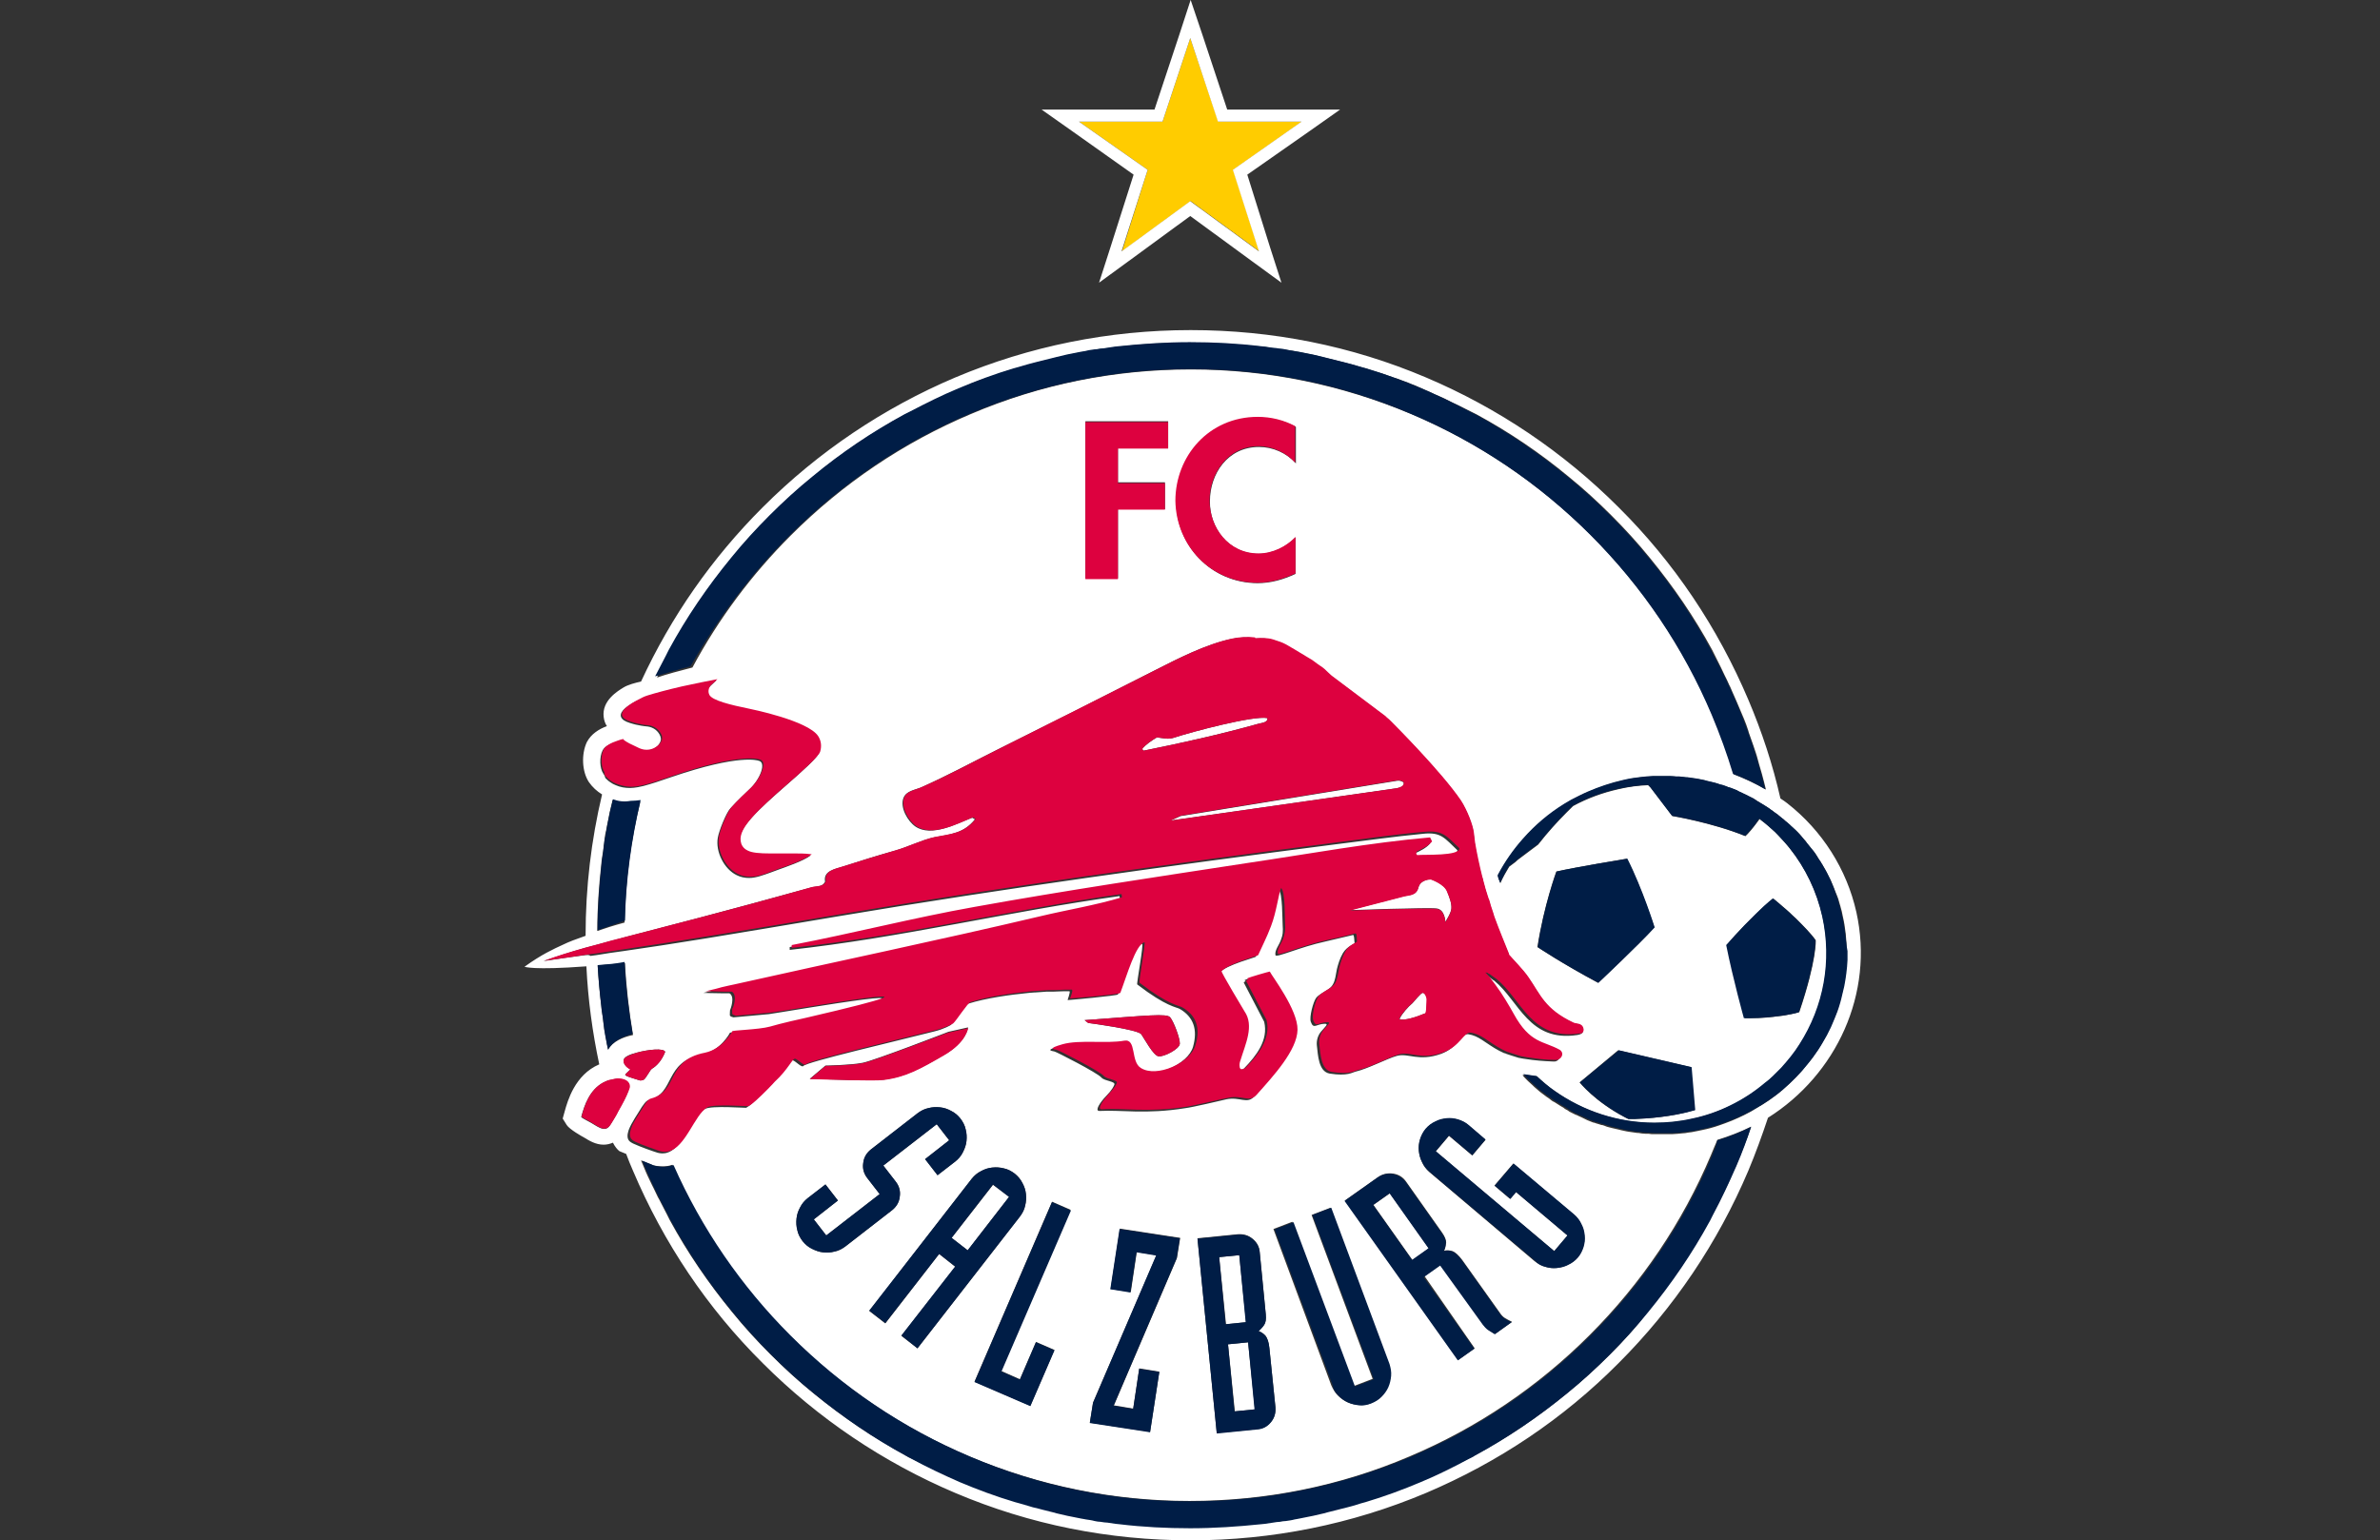 <?xml version="1.0" encoding="utf-8"?>
<!-- Generator: Adobe Illustrator 28.3.0, SVG Export Plug-In . SVG Version: 6.00 Build 0)  -->
<svg version="1.1"
	 id="svg4562" xmlns:rdf="http://www.w3.org/1999/02/22-rdf-syntax-ns#" xmlns:inkscape="http://www.inkscape.org/namespaces/inkscape" xmlns:cc="http://creativecommons.org/ns#" xmlns:sodipodi="http://sodipodi.sourceforge.net/DTD/sodipodi-0.dtd" xmlns:svg="http://www.w3.org/2000/svg" xmlns:dc="http://purl.org/dc/elements/1.1/"
	 xmlns="http://www.w3.org/2000/svg" xmlns:xlink="http://www.w3.org/1999/xlink" x="0px" y="0px" viewBox="0 0 592.4 383.4"
	 style="enable-background:new 0 0 592.4 383.4;" xml:space="preserve">
<rect x="0" y="0" width="592.4" height="383.4" fill="#333333" stroke="none"/>
<style type="text/css">
	.st0{fill:#FFCC00;}
	.st1{fill:#FFFFFF;}
	.st2{fill:#001D46;}
	.st3{fill:#DD013F;}
</style>
<sodipodi:namedview  bordercolor="#666666" borderopacity="1.0" fit-margin-bottom="0" fit-margin-left="0" fit-margin-right="0" fit-margin-top="0" id="base" inkscape:current-layer="layer1" inkscape:cx="221.84003" inkscape:cy="501.3443" inkscape:document-rotation="0" inkscape:document-units="mm" inkscape:pageopacity="0.0" inkscape:pageshadow="2" inkscape:window-height="943" inkscape:window-maximized="0" inkscape:window-width="1248" inkscape:window-x="47" inkscape:window-y="25" inkscape:zoom="0.35" pagecolor="#ffffff" showgrid="false">
	</sodipodi:namedview>
<g id="layer1" transform="translate(-47.138,-15.519)" inkscape:groupmode="layer" inkscape:label="Ebene 1">
	<path id="path833" class="st0" d="M326.4,78.1l17.1-12.5l17.1,12.5l-6.5-20.3l17.1-12h-20.8L343.4,25l-6.9,20.8h-20.8l17.1,12
		L326.4,78.1z"/>
	<path id="path835" class="st0" d="M343.4,25l-6.9,20.8L343.4,25z"/>
	<path id="path837" class="st0" d="M343.4,65.6l17.1,12.5L343.4,65.6z"/>
	<path id="path839" class="st1" d="M357.8,349.7l-5,0.5l1.7,16.7l5-0.5L357.8,349.7z"/>
	<path id="path841" class="st1" d="M294.3,310.5L284,323.7l4,3.1l10.3-13.3L294.3,310.5z"/>
	<path id="path843" class="st1" d="M355.6,328l-5,0.5l1.7,16.7l5-0.5L355.6,328z"/>
	<path id="path845" class="st1" d="M393.1,312.6l-4.1,2.9l9.7,13.7l4.1-2.9L393.1,312.6z"/>
	<path id="path847" class="st1" d="M329.3,59l-5.8,18.2l-2.8,8.7l7.4-5.4l15.3-11.2l15.3,11.2l7.4,5.4l-2.8-8.7L357.6,59l15.3-10.7
		l7.8-5.5h-28.1l-6.2-18.7l-2.9-8.6l-2.8,8.6l-6.2,18.7h-28.1l7.8,5.5L329.3,59z M343.4,25l6.9,20.8h20.8l-17.1,12l6.5,20.3
		l-17.1-12.5l-17.1,12.5l6.5-20.3l-17.1-12h20.8L343.4,25z"/>
	<path id="path849" class="st1" d="M509.2,242.6c-2.4-10.7-8.5-20.3-17.2-27.1c-0.5-0.4-1.1-0.8-1.7-1.2c-1.9-8.4-4.6-16.6-8-24.6
		c-7.6-17.9-18.4-34.1-32.3-47.9c-13.8-13.8-30-24.7-47.9-32.3c-18.6-7.9-38.3-11.8-58.6-11.8s-40.1,4-58.6,11.8
		c-17.9,7.6-34.1,18.5-47.9,32.3c-12.7,12.7-22.8,27.2-30.3,43.4c-1.4,0.3-3.3,0.8-4.4,1.5c-1.3,0.8-5.4,3.2-4.9,7.3
		c0.1,0.9,0.4,1.7,0.8,2.3c-1.9,0.7-3.9,1.9-5,4c-1.4,3-1.2,7.3,0.5,9.9c0.9,1.3,2,2.3,3.3,3.1c-2.7,11.4-4.1,23.1-4.1,35.1
		c0,0,0,0.1,0,0.1c-2.3,0.8-4.2,1.5-5.6,2.2c-2.4,1.1-5.3,2.4-9.6,5.5c0,0,2,0.9,15.4-0.1c0.4,8.3,1.5,16.4,3.2,24.4
		c-6.1,2.6-7.9,9.2-8.6,11.7l-0.5,1.8l1,1.6c0.7,1.1,3.9,2.9,4.3,3.1c1.3,0.8,2.9,1.8,4.9,1.8c0.8,0,1.6-0.2,2.3-0.5
		c0.5,1,1.1,1.7,1.6,2.1c0,0,0.7,0.3,1.7,0.7c0.5,1.4,1.1,2.8,1.7,4.2c7.6,17.9,18.4,34.1,32.3,47.9c13.8,13.8,30,24.7,47.9,32.3
		c18.6,7.9,38.3,11.8,58.6,11.8c20.3,0,40.1-4,58.6-11.8c17.9-7.6,34.1-18.4,47.9-32.3c13.8-13.8,24.7-30,32.3-47.9
		c1.8-4.3,3.4-8.7,4.9-13.2C504.2,283.1,513.7,262.9,509.2,242.6L509.2,242.6z M447.9,352.7c-3.4,3.4-6.9,6.6-10.6,9.6
		c-7.2,5.9-14.8,11.1-23,15.5c-0.2,0.1-0.4,0.2-0.5,0.3c-0.3,0.1-0.6,0.3-0.8,0.4c-1,0.5-2,1-3,1.5c-0.6,0.3-1.2,0.6-1.9,0.9
		c-0.4,0.2-0.8,0.4-1.2,0.6c-0.6,0.3-1.1,0.5-1.7,0.8c-0.5,0.2-0.9,0.4-1.4,0.6c-0.6,0.3-1.1,0.5-1.7,0.8c-0.5,0.2-0.9,0.4-1.4,0.6
		c-0.8,0.4-1.7,0.7-2.5,1c-0.3,0.1-0.5,0.2-0.8,0.3c-1,0.4-2,0.8-3,1.1c-0.1,0.1-0.3,0.1-0.4,0.1c-1.1,0.4-2.2,0.8-3.4,1.2
		c0,0,0,0-0.1,0c-1.2,0.4-2.3,0.8-3.5,1.1c-0.4,0.1-0.7,0.2-1.1,0.3c-0.8,0.2-1.6,0.5-2.3,0.7c-0.6,0.2-1.3,0.4-1.9,0.5
		c-0.5,0.1-1,0.3-1.6,0.4c-0.8,0.2-1.6,0.4-2.4,0.6c-0.4,0.1-0.8,0.2-1.1,0.3c-0.9,0.2-1.7,0.4-2.6,0.6c-0.3,0.1-0.7,0.1-1,0.2
		c-0.8,0.2-1.7,0.3-2.5,0.5c-0.4,0.1-0.8,0.1-1.1,0.2c-0.7,0.1-1.5,0.2-2.2,0.4c-0.5,0.1-1,0.2-1.5,0.2c-0.6,0.1-1.2,0.2-1.7,0.2
		c-0.7,0.1-1.3,0.2-2,0.3c-0.3,0-0.7,0.1-1,0.1c-5.8,0.7-11.7,1-17.6,1s-11.8-0.4-17.6-1c-0.3,0-0.7-0.1-1-0.1
		c-0.7-0.1-1.3-0.2-2-0.3c-0.6-0.1-1.2-0.2-1.7-0.2c-0.5-0.1-1-0.2-1.5-0.2c-0.7-0.1-1.5-0.2-2.2-0.4c-0.4-0.1-0.8-0.1-1.1-0.2
		c-0.8-0.2-1.7-0.3-2.5-0.5c-0.3-0.1-0.7-0.1-1-0.2c-0.9-0.2-1.7-0.4-2.6-0.6c-0.4-0.1-0.8-0.2-1.1-0.3c-0.8-0.2-1.6-0.4-2.4-0.6
		c-0.5-0.1-1-0.3-1.5-0.4c-0.6-0.2-1.3-0.3-1.9-0.5c-0.8-0.2-1.6-0.5-2.4-0.7c-0.4-0.1-0.7-0.2-1.1-0.3c-1.2-0.4-2.3-0.7-3.5-1.1
		c0,0-0.1,0-0.1,0c-1.1-0.4-2.2-0.8-3.3-1.2c-0.1,0-0.3-0.1-0.4-0.1c-1-0.4-2-0.7-3-1.1c-0.3-0.1-0.5-0.2-0.8-0.3
		c-0.9-0.3-1.7-0.7-2.6-1c-0.5-0.2-0.9-0.4-1.4-0.6c-0.6-0.2-1.1-0.5-1.7-0.8c-0.5-0.2-0.9-0.4-1.4-0.6c-0.6-0.3-1.1-0.5-1.7-0.8
		c-0.4-0.2-0.8-0.4-1.2-0.6c-0.6-0.3-1.2-0.6-1.9-0.9c-1-0.5-2-1-3-1.5c-0.3-0.1-0.6-0.3-0.8-0.4c-0.2-0.1-0.4-0.2-0.5-0.3
		c-8.1-4.4-15.8-9.6-23-15.5c-3.7-3-7.2-6.2-10.6-9.6c-3.4-3.4-6.6-6.9-9.6-10.6c-5.9-7.2-11.1-14.8-15.5-22.9
		c-0.1-0.2-0.2-0.4-0.3-0.6c-0.1-0.3-0.3-0.5-0.4-0.8c-0.5-1-1.1-2.1-1.6-3.1c-0.2-0.4-0.4-0.8-0.6-1.1c-0.3-0.7-0.7-1.4-1-2.1
		c-0.2-0.3-0.3-0.7-0.5-1c-0.4-0.8-0.7-1.5-1.1-2.3c-0.1-0.3-0.3-0.6-0.4-0.9c-0.3-0.8-0.7-1.6-1-2.4c-0.1-0.1-0.1-0.3-0.2-0.5
		c1.6,0.7,2.9,1.2,2.9,1.2c0.8,0.2,1.6,0.3,2.4,0.3c0.9,0,1.7-0.1,2.5-0.4c7,15.8,16.8,30.1,29.1,42.4c12.9,12.9,28,23.1,44.8,30.2
		c17.4,7.3,35.8,11.1,54.8,11.1s37.5-3.7,54.8-11.1c16.8-7.1,31.9-17.3,44.8-30.2s23.1-28,30.2-44.8c0.5-1.3,1.1-2.6,1.6-3.8
		c2.9-0.9,5.8-2,8.4-3.3c-0.5,1.6-1.1,3.2-1.7,4.7c0,0.1-0.1,0.2-0.1,0.2c-0.2,0.6-0.5,1.2-0.7,1.8c-0.1,0.3-0.2,0.6-0.4,0.9
		c-0.2,0.5-0.4,1-0.6,1.5c-0.1,0.4-0.3,0.7-0.5,1.1c-0.3,0.7-0.6,1.3-0.9,2c-0.1,0.3-0.3,0.6-0.4,1c-0.3,0.7-0.6,1.4-1,2.1
		c-0.1,0.3-0.3,0.5-0.4,0.8c-0.4,0.8-0.8,1.6-1.1,2.3c-0.1,0.2-0.2,0.4-0.3,0.5c-0.5,1-1,1.9-1.5,2.9c-0.1,0.3-0.3,0.5-0.4,0.8
		c-0.1,0.2-0.2,0.4-0.3,0.6c-4.4,8.1-9.6,15.8-15.5,22.9C454.5,345.8,451.3,349.3,447.9,352.7L447.9,352.7z M427,283.1
		c0.2,0,0.4,0.1,0.6,0.1c0.7,0.1,1.4,0.2,2.1,0.3c1.4,1.3,2.9,2.6,4.5,3.7c7.1,5,15.7,7.9,24.8,7.9c3.1,0,6.2-0.3,9.3-1
		c3.4-0.7,6.6-1.9,9.6-3.3c3.1-1.5,6-3.4,8.6-5.6c0.7-0.6,1.3-1.1,2-1.7c0.7-0.7,1.4-1.4,2.1-2.1c1.7-1.8,3.2-3.7,4.5-5.8
		c6.1-9.5,8.2-20.8,5.7-31.8c-1.4-6.3-4.2-12.1-8.1-17c-0.6-0.7-1.2-1.5-1.9-2.2c-0.6-0.6-1.2-1.3-1.8-1.9c-1.1-1-2.2-2-3.4-2.9
		c-0.2-0.1-0.4-0.3-0.5-0.4c0,0.1-0.1,0.1-0.1,0.2c0,0,0,0.1-0.1,0.1c-0.1,0.1-0.1,0.2-0.2,0.3c-0.6,0.8-1.4,1.9-2.5,3.1
		c-0.2,0.2-0.4,0.4-0.6,0.6c-8.4-3.4-18.2-5-18.2-5l-5.4-7.1l-0.3-0.3l-0.3-0.3c-2.5,0.1-5,0.4-7.4,1c-4,0.9-7.8,2.3-11.3,4.2
		c-0.3,0.3-0.6,0.6-0.9,0.9c-0.3,0.3-0.6,0.6-1,1l0,0c-1.9,1.9-4.4,4.6-6.8,7.7c-1.6,1.2-3.3,2.5-4.8,3.6c-0.3,0.2-0.5,0.4-0.7,0.6
		c-0.3,0.3-0.7,0.5-0.9,0.7c-0.3,0.2-0.5,0.4-0.8,0.6c-0.8,1.3-1.6,2.7-2.2,4.1c-0.1-0.2-0.1-0.4-0.2-0.6c0-0.1,0-0.1-0.1-0.2
		c-0.1-0.2-0.1-0.4-0.2-0.6v0c-0.1-0.2-0.1-0.3-0.1-0.5c0-0.1,0.1-0.1,0.1-0.2c1.7-3.2,3.8-6.2,6.2-8.9c3.4-3.8,7.4-7.1,12-9.7
		c1.3-0.7,2.7-1.4,4.1-2c2.8-1.2,5.7-2.2,8.8-2.9c0.8-0.2,1.6-0.3,2.5-0.5c0.3,0,0.5-0.1,0.8-0.1c0.5-0.1,1.1-0.2,1.6-0.2
		c0.3,0,0.6-0.1,1-0.1c0.5,0,1-0.1,1.5-0.1c0.3,0,0.7,0,1,0c0.5,0,1,0,1.4,0c0.4,0,0.8,0,1.2,0c0.3,0,0.5,0,0.8,0
		c0.5,0,0.9,0,1.4,0.1c0.2,0,0.5,0,0.7,0c0.6,0,1.2,0.1,1.8,0.2c0.1,0,0.2,0,0.3,0c0.7,0.1,1.4,0.2,2.1,0.3c0.2,0,0.4,0.1,0.6,0.1
		c0.5,0.1,1,0.2,1.5,0.3c0.2,0.1,0.5,0.1,0.7,0.2c0.4,0.1,0.9,0.2,1.3,0.3c0.3,0.1,0.5,0.1,0.8,0.2c0.4,0.1,0.8,0.2,1.2,0.4
		c0.2,0.1,0.5,0.2,0.8,0.2c0.4,0.1,0.9,0.3,1.3,0.5c0.2,0.1,0.4,0.2,0.7,0.2c0.5,0.2,1,0.4,1.5,0.6c0,0,0.1,0,0.1,0.1
		c0.1,0,0.2,0.1,0.2,0.1c0.6,0.3,1.2,0.6,1.9,0.9c0.1,0.1,0.3,0.2,0.4,0.2c0.5,0.2,0.9,0.5,1.4,0.7c0.2,0.1,0.4,0.2,0.6,0.4
		c0.4,0.2,0.8,0.4,1.1,0.7c0.2,0.1,0.4,0.3,0.7,0.4c0.4,0.2,0.7,0.5,1.1,0.7c0.2,0.1,0.4,0.3,0.6,0.4c0,0,0,0,0.1,0.1
		c0.4,0.2,0.7,0.5,1.1,0.8c0.2,0.1,0.4,0.3,0.6,0.4c0,0,0.1,0,0.1,0.1c0.4,0.3,0.7,0.6,1.1,0.9c0.1,0.1,0.3,0.2,0.4,0.3
		c0.1,0.1,0.2,0.2,0.3,0.3c0.4,0.3,0.8,0.7,1.2,1c0.1,0.1,0.2,0.2,0.3,0.3c0.4,0.4,0.8,0.8,1.2,1.1c0.2,0.2,0.3,0.3,0.5,0.5
		c0.3,0.3,0.6,0.6,0.9,1c0.2,0.2,0.3,0.4,0.5,0.6c0.3,0.3,0.6,0.6,0.8,1c0.2,0.2,0.3,0.4,0.5,0.6c0.3,0.3,0.5,0.7,0.8,1
		c0.1,0.2,0.3,0.4,0.5,0.6c0.3,0.4,0.6,0.8,0.8,1.2c0.1,0.2,0.2,0.3,0.3,0.5c0.4,0.6,0.7,1.2,1.1,1.7c0,0.1,0.1,0.2,0.1,0.2
		c0.3,0.5,0.6,1,0.9,1.6c0.1,0.2,0.2,0.4,0.3,0.6c0.2,0.4,0.4,0.8,0.6,1.2c0.1,0.2,0.2,0.5,0.3,0.7c0.2,0.4,0.3,0.8,0.5,1.2
		c0.1,0.3,0.2,0.5,0.3,0.8c0.2,0.4,0.3,0.8,0.5,1.2c0.1,0.3,0.2,0.5,0.3,0.8c0.1,0.5,0.3,0.9,0.4,1.4c0.1,0.2,0.1,0.4,0.2,0.7
		c0.2,0.7,0.4,1.4,0.5,2.1v0c0.7,3,1,6,1,9c0,0.7,0,1.5,0,2.2c-0.1,2.2-0.3,4.4-0.8,6.5c-0.1,0.7-0.3,1.4-0.5,2.1
		c-0.3,1.4-0.8,2.8-1.2,4.2c-0.2,0.7-0.5,1.4-0.8,2c-0.5,1.3-1.2,2.6-1.8,3.9c-0.7,1.3-1.4,2.5-2.2,3.7c-0.8,1.2-1.6,2.4-2.6,3.5
		c-1.8,2.3-3.9,4.4-6.1,6.3c-0.7,0.6-1.3,1.1-2,1.6c-0.7,0.5-1.3,1-2,1.4c-0.4,0.3-0.9,0.6-1.4,0.9c-0.2,0.1-0.4,0.2-0.5,0.3
		c-0.7,0.4-1.3,0.8-2,1.2c-2,1.1-4.2,2.1-6.4,2.9c-0.5,0.2-0.9,0.3-1.4,0.5c-1.4,0.5-2.9,0.9-4.4,1.2c-0.8,0.2-1.6,0.3-2.5,0.5
		c-0.3,0-0.5,0.1-0.8,0.1c-0.5,0.1-1.1,0.2-1.6,0.2c-0.3,0-0.6,0.1-1,0.1c-0.5,0-1,0.1-1.5,0.1c-0.3,0-0.7,0-1,0c-0.5,0-0.9,0-1.4,0
		c-0.4,0-0.8,0-1.2,0c-0.3,0-0.5,0-0.8,0c-0.5,0-0.9,0-1.4-0.1c-0.2,0-0.5,0-0.7,0c-0.6,0-1.2-0.1-1.8-0.2c-0.1,0-0.2,0-0.3,0
		c-0.7-0.1-1.4-0.2-2.1-0.3c-0.2,0-0.4-0.1-0.6-0.1c-0.5-0.1-1-0.2-1.4-0.3c-0.2-0.1-0.5-0.1-0.8-0.2c-0.4-0.1-0.9-0.2-1.3-0.3
		c-0.3-0.1-0.5-0.1-0.8-0.2c-0.4-0.1-0.8-0.2-1.2-0.4c-0.3-0.1-0.5-0.2-0.8-0.2c-0.4-0.1-0.8-0.3-1.3-0.4c-0.2-0.1-0.5-0.2-0.7-0.2
		c-0.5-0.2-1-0.4-1.5-0.6c-0.1-0.1-0.3-0.1-0.4-0.2c-0.6-0.3-1.2-0.6-1.9-0.9c-0.2-0.1-0.3-0.2-0.5-0.2c-0.5-0.2-0.9-0.5-1.4-0.7
		c-0.2-0.1-0.4-0.2-0.6-0.4c-0.4-0.2-0.8-0.4-1.1-0.7c-0.2-0.1-0.5-0.3-0.7-0.4c-0.4-0.2-0.7-0.5-1.1-0.7c-0.2-0.1-0.4-0.3-0.7-0.4
		c-0.4-0.2-0.7-0.5-1.1-0.8c-0.2-0.1-0.4-0.3-0.6-0.4c-0.4-0.3-0.8-0.6-1.2-0.9c-0.1-0.1-0.3-0.2-0.4-0.3c-0.5-0.4-1-0.9-1.5-1.3
		c-0.1-0.1-0.2-0.2-0.3-0.3c-0.4-0.4-0.8-0.7-1.2-1.1c-0.2-0.2-0.3-0.3-0.5-0.5c-0.3-0.3-0.6-0.6-0.9-1l0,0
		C426.5,283.1,426.7,283.1,427,283.1C426.9,283.1,426.9,283.1,427,283.1L427,283.1z M452.1,229.3c3.8,7.6,6.8,17.1,6.8,17.1
		c-3.8,4.2-14,13.8-14,13.8c-9.1-4.9-15.1-8.9-15.1-8.9c1.6-10.3,4.7-18.8,4.7-18.8C439.4,231.4,452.1,229.3,452.1,229.3
		L452.1,229.3z M484.3,243c1.3-1.3,2.8-2.6,4.2-3.8c0,0,1,0.8,2.5,2.1c0.5,0.4,1,0.9,1.6,1.4c0.5,0.5,1,1,1.6,1.5
		c1.8,1.8,3.7,3.7,4.9,5.4c0,0,0.3,4.9-4.1,17.9c0,0-0.7,0.2-2,0.5c-0.5,0.1-1,0.2-1.6,0.3c-0.5,0.1-1,0.2-1.5,0.2
		c-1.9,0.3-4.3,0.5-6.9,0.5c-0.5,0-1,0-1.5,0c0,0-2.8-9.6-4.4-18.2C476.9,250.8,480.1,247,484.3,243L484.3,243z M454.1,294.1
		L454.1,294.1c-0.6,0-1.1,0-1.4,0c-0.2,0-0.3,0-0.3,0c-0.1,0-0.1-0.1-0.2-0.1c-0.2-0.1-0.4-0.2-0.6-0.3c-7.6-4-11.3-8.7-11.3-8.7
		l9.6-8l18.1,4.2l0.9,10.7C463.2,293.6,457,294,454.1,294.1L454.1,294.1z M213.1,178.7c0.1-0.3,0.3-0.5,0.4-0.8
		c0.1-0.2,0.2-0.4,0.3-0.6c4.4-8.1,9.6-15.8,15.5-22.9c3-3.7,6.2-7.2,9.6-10.6c3.4-3.4,6.9-6.6,10.6-9.6
		c7.2-5.9,14.8-11.1,22.9-15.5c0.2-0.1,0.4-0.2,0.6-0.3c0.3-0.1,0.5-0.3,0.8-0.4c1-0.5,2-1,3-1.5c0.6-0.3,1.3-0.6,1.9-0.9
		c0.4-0.2,0.8-0.4,1.2-0.6c0.6-0.3,1.1-0.5,1.7-0.8c0.5-0.2,0.9-0.4,1.4-0.6c0.6-0.3,1.2-0.5,1.7-0.8c0.5-0.2,0.9-0.4,1.4-0.6
		c0.9-0.4,1.7-0.7,2.6-1.1c0.2-0.1,0.5-0.2,0.7-0.3c1-0.4,2-0.8,3-1.1c0.1,0,0.2-0.1,0.4-0.1c1.1-0.4,2.3-0.8,3.4-1.2l0,0
		c1.2-0.4,2.3-0.8,3.5-1.1c0.4-0.1,0.7-0.2,1.1-0.3c0.8-0.2,1.6-0.5,2.4-0.7c0.6-0.2,1.3-0.3,1.9-0.5c0.5-0.1,1-0.3,1.6-0.4
		c0.8-0.2,1.6-0.4,2.4-0.6c0.4-0.1,0.8-0.2,1.2-0.3c0.8-0.2,1.7-0.4,2.5-0.6c0.3-0.1,0.7-0.1,1-0.2c0.8-0.2,1.7-0.3,2.5-0.5
		c0.4-0.1,0.8-0.1,1.2-0.2c0.7-0.1,1.5-0.2,2.2-0.4c0.5-0.1,1-0.2,1.5-0.2c0.6-0.1,1.1-0.2,1.7-0.2c0.7-0.1,1.3-0.2,2-0.3
		c0.3,0,0.7-0.1,1-0.1c5.8-0.7,11.7-1,17.6-1c5.9,0,11.8,0.4,17.6,1c0.3,0,0.7,0.1,1,0.1c0.7,0.1,1.3,0.2,2,0.3
		c0.6,0.1,1.1,0.2,1.7,0.2c0.5,0.1,1,0.2,1.5,0.2c0.7,0.1,1.5,0.2,2.2,0.4c0.4,0.1,0.8,0.1,1.2,0.2c0.8,0.2,1.7,0.3,2.5,0.5
		c0.3,0.1,0.7,0.1,1,0.2c0.8,0.2,1.7,0.4,2.5,0.6c0.4,0.1,0.8,0.2,1.2,0.3c0.8,0.2,1.6,0.4,2.4,0.6c0.5,0.1,1.1,0.3,1.6,0.4
		c0.6,0.2,1.3,0.3,1.9,0.5c0.8,0.2,1.6,0.5,2.4,0.7c0.4,0.1,0.7,0.2,1.1,0.3c1.2,0.4,2.3,0.7,3.5,1.1c0,0,0,0,0.1,0
		c1.1,0.4,2.2,0.8,3.4,1.2c0.1,0,0.2,0.1,0.4,0.1c1,0.4,2,0.7,3,1.1c0.2,0.1,0.5,0.2,0.7,0.3c0.9,0.3,1.7,0.7,2.6,1.1
		c0.5,0.2,0.9,0.4,1.4,0.6c0.6,0.3,1.2,0.5,1.7,0.8c0.5,0.2,0.9,0.4,1.4,0.6c0.6,0.3,1.2,0.5,1.7,0.8c0.4,0.2,0.8,0.4,1.2,0.6
		c0.6,0.3,1.3,0.6,1.9,0.9c1,0.5,2,1,3,1.5c0.3,0.1,0.5,0.3,0.8,0.4c0.2,0.1,0.4,0.2,0.6,0.3c8.1,4.4,15.8,9.6,22.9,15.5
		c3.7,3,7.2,6.2,10.6,9.6c3.4,3.4,6.6,6.9,9.6,10.6c5.9,7.2,11.1,14.8,15.5,22.9c0.1,0.2,0.2,0.4,0.3,0.6c0.1,0.3,0.3,0.5,0.4,0.8
		c0.5,1,1,2,1.5,3c0.3,0.6,0.6,1.3,0.9,1.9c0.2,0.4,0.4,0.8,0.6,1.2c0.3,0.6,0.5,1.2,0.8,1.7c0.2,0.5,0.4,0.9,0.6,1.4
		c0.3,0.6,0.5,1.2,0.8,1.8c0.2,0.5,0.4,0.9,0.6,1.4c0.4,0.9,0.7,1.7,1.1,2.6c0.1,0.2,0.2,0.5,0.3,0.7c0.4,1,0.8,2,1.1,3
		c0,0.1,0.1,0.2,0.1,0.4c0.4,1.1,0.8,2.3,1.2,3.4l0,0c0.4,1.2,0.8,2.3,1.1,3.5c0.1,0.4,0.2,0.7,0.3,1.1c0.2,0.8,0.5,1.6,0.7,2.4
		c0.2,0.6,0.3,1.3,0.5,1.9c0.1,0.5,0.3,1.1,0.4,1.6c0,0.1,0.1,0.2,0.1,0.4c-2.6-1.5-5.2-2.7-8-3.8c-1.5-5-3.2-9.9-5.3-14.7
		c-7.1-16.8-17.3-31.9-30.2-44.8s-28-23.1-44.8-30.2c-17.4-7.3-35.8-11.1-54.8-11.1s-37.5,3.7-54.8,11.1
		c-16.8,7.1-31.9,17.3-44.8,30.2c-9.8,9.8-18,20.8-24.5,32.9c-3.1,0.8-6.5,1.7-8.8,2.5C211.3,182.2,212.2,180.5,213.1,178.7
		L213.1,178.7z M414.2,351.2l-4.1,2.9l-28.2-39.7l8.2-5.8c1.1-0.8,2.4-1.1,3.8-0.9c1.4,0.2,2.5,0.9,3.3,2.1l8.9,12.6
		c0.7,1,1,1.8,1,2.5c-0.1,0.7-0.2,1.4-0.5,2c0.7-0.2,1.3-0.1,2.1,0.1c0.7,0.3,1.5,1,2.4,2.2l9.4,13.2c0.4,0.6,0.8,1,1.3,1.3
		c0.5,0.3,1.1,0.6,1.7,0.9l-4.2,3c-0.5-0.2-1-0.6-1.6-1c-0.6-0.4-1-0.8-1.4-1.4l-10.5-14.9l-4.1,2.9L414.2,351.2L414.2,351.2z
		 M362.1,348c0.5,0.6,0.8,1.6,1,3.1l1.5,14.7c0.1,1.4-0.2,2.6-1.1,3.7c-0.9,1.1-2,1.7-3.4,1.8l-10.1,1l-4.8-48.5l10-1
		c1.4-0.1,2.6,0.2,3.7,1.1c1.1,0.9,1.7,2,1.8,3.4l1.5,15.4c0.1,1.2,0,2-0.4,2.6c-0.4,0.6-0.9,1.1-1.5,1.5
		C361,347.1,361.6,347.5,362.1,348L362.1,348z M364.1,321.5l4.7-1.8l15.3,40.9l4.7-1.8L373.6,318l4.7-1.8l14.5,38.9
		c0.4,1,0.5,2,0.4,3c-0.1,1-0.3,1.9-0.7,2.8c-0.4,0.9-1,1.7-1.7,2.4c-0.7,0.7-1.6,1.2-2.5,1.6c-1,0.4-2,0.5-3,0.4s-1.9-0.3-2.8-0.7
		c-0.9-0.4-1.7-1-2.4-1.7c-0.7-0.7-1.2-1.6-1.6-2.5L364.1,321.5L364.1,321.5z M402.9,307.3c-0.8-0.7-1.4-1.5-1.8-2.4
		c-0.4-0.9-0.7-1.8-0.8-2.8c-0.1-1,0-1.9,0.3-2.9c0.3-1,0.8-1.8,1.4-2.6c0.7-0.8,1.5-1.4,2.4-1.8c0.9-0.4,1.8-0.7,2.8-0.8
		c1-0.1,1.9,0,2.9,0.3c1,0.3,1.8,0.7,2.6,1.4l4.2,3.6l-3.3,3.9l-5.8-4.9l-3.3,3.9L434,327l3.3-3.9l-12.8-10.8L423,314l-3.9-3.3
		l4.7-5.5l15.1,12.7c0.8,0.7,1.4,1.5,1.8,2.4s0.7,1.8,0.8,2.8c0.1,1,0,1.9-0.3,2.9c-0.3,1-0.8,1.8-1.4,2.6c-0.7,0.8-1.5,1.4-2.4,1.8
		c-0.9,0.4-1.8,0.7-2.8,0.8c-1,0.1-1.9,0-2.9-0.3c-1-0.3-1.8-0.8-2.6-1.4L402.9,307.3L402.9,307.3z M360.4,153.4
		c3.5,0,6.9-1.7,9.2-4.1v9.1c-3,1.4-6.1,2.3-9.4,2.3c-11.7,0-20.3-9.5-20.3-20.3c0-10.8,8.3-20.9,20.5-20.9c3.3,0,6.4,0.8,9.3,2.3
		v9.1c-2.3-2.6-5.7-4.1-9.2-4.1c-7.8,0-12.2,6.7-12.2,13.5C348.2,146.9,352.9,153.4,360.4,153.4L360.4,153.4z M337.1,135.7v6.6
		h-11.7v17.2h-8.1v-39.1h20.6v6.6h-12.5v8.6H337.1L337.1,135.7z M329.2,366.2l1.5-10l5,0.8l-2.3,15l-15-2.3l0.8-5L335,328l-4.9-0.8
		l-1.5,10l-5-0.8l2.3-15l15,2.3l-0.8,5l-15.7,36.7L329.2,366.2L329.2,366.2z M301,358.9l4-9.3l4.6,2l-6,13.9l-13.9-6l19.3-44.8
		l4.6,2l-17.3,40.1L301,358.9L301,358.9z M280.9,327.7L267.5,345l-4-3.1L289,309c0.6-0.8,1.4-1.5,2.3-1.9c0.9-0.5,1.8-0.8,2.8-0.9
		c1-0.1,1.9-0.1,2.9,0.2c1,0.2,1.9,0.7,2.7,1.3c0.8,0.6,1.5,1.4,1.9,2.3c0.5,0.9,0.8,1.8,0.9,2.8c0.1,1,0.1,1.9-0.2,2.9
		c-0.2,1-0.7,1.9-1.3,2.7l-25.5,32.8l-4-3.1l13.4-17.2L280.9,327.7L280.9,327.7z M255.7,314.4l-6,4.7l3.1,4l13.3-10.3l-3.1-4
		c-0.9-1.1-1.2-2.4-1-3.7c0.2-1.4,0.8-2.5,1.9-3.4l11.6-9c0.8-0.6,1.7-1.1,2.7-1.3c1-0.2,1.9-0.3,2.9-0.2c1,0.1,1.9,0.4,2.8,0.9
		c0.9,0.5,1.6,1.1,2.3,1.9c0.6,0.8,1.1,1.7,1.3,2.7c0.2,1,0.3,1.9,0.2,2.9c-0.1,1-0.4,1.9-0.9,2.8c-0.5,0.9-1.1,1.6-1.9,2.3
		l-4.4,3.4l-3.1-4l6-4.7l-3.1-4l-13.3,10.3l3.1,4c0.9,1.1,1.2,2.4,1,3.7c-0.2,1.4-0.8,2.5-1.9,3.4l-11.6,9c-0.8,0.6-1.7,1.1-2.7,1.3
		c-1,0.2-1.9,0.3-2.9,0.2c-1-0.1-1.9-0.4-2.8-0.9c-0.9-0.5-1.6-1.1-2.3-1.9c-0.6-0.8-1.1-1.7-1.3-2.7c-0.2-1-0.3-1.9-0.2-2.9
		c0.1-1,0.4-1.9,0.9-2.8c0.5-0.9,1.1-1.6,1.9-2.3l4.4-3.4L255.7,314.4L255.7,314.4z M282.2,278.1c-6.1,3.5-9.7,5.5-15.1,6.2
		c-2.4,0.3-13.6,0-17.3-0.2c-0.7,0-1.1,0-1.1,0l3.9-3.3c0,0,6.4-0.1,9.3-0.7c3-0.6,21.3-7.7,21.3-7.7l4.9-1.1
		C288.1,271.4,287.7,274.9,282.2,278.1L282.2,278.1z M197.3,208.1c-0.9-1.3-1-4.1-0.2-5.7c0.5-1.1,2-1.7,3.5-2.2
		c0.3-0.1,0.6-0.2,0.9-0.3c0.2-0.1,0.5-0.1,0.5-0.1c0,0.1,0.1,0.2,0.2,0.3c0.2,0.2,0.7,0.5,1.3,0.8c0.7,0.4,1.6,0.8,2.5,1.2
		c1.5,0.7,3.3,0.4,4.5-0.6c0.4-0.3,0.7-0.7,0.9-1.1c0.2-0.4,0.3-0.8,0.2-1.2c0-0.1-0.1-0.3-0.1-0.4c-0.5-1.3-1.7-2.2-3.1-2.4
		c-1.2-0.1-2.2-0.3-3.1-0.5c-0.5-0.1-1-0.3-1.4-0.4c-0.6-0.2-1.1-0.4-1.4-0.6c-1.9-1.3-0.3-2.9,1.6-4c0.7-0.5,1.5-0.9,2.2-1.2
		c0.8-0.4,1.3-0.6,1.3-0.6c0.2-0.1,0.4-0.1,0.6-0.2h0c1.6-0.5,5-1.4,8.4-2.2c3.3-0.8,6.7-1.5,8.8-1.8c-0.2,0.2-0.4,0.4-0.6,0.6
		c-1,0.9-1.1,1.1-1.3,1.3c-0.3,0.6-0.4,1.3-0.1,2c0.7,1.5,5.2,2.5,10.1,3.5c0,0,14.5,2.9,17,6.8c0.7,1.1,0.9,2.3,0.5,3.8
		c-0.3,1.2-4.6,5-7.8,7.8c-7.8,6.8-12.5,11.2-12,14.5c0.1,0.7,0.5,1.7,1.8,2.4c1,0.5,2.7,0.7,5.8,0.7c1,0,2.2,0,3.3,0
		c1.1,0,2.2,0,3.2,0c1.8,0,3,0.1,3.6,0.2c-1.8,1.4-6.3,2.9-8.2,3.6c-0.8,0.3-1.4,0.5-1.9,0.7c-1.7,0.6-3.5,1.3-5.2,1.3
		c-1.1,0-2.1-0.2-3.1-0.7c-3.1-1.5-5.3-5.8-4.7-9.3c0.3-1.8,2.1-6.2,3.1-7.3c1.7-1.9,3.5-3.5,4.8-4.8c2.7-2.5,4.3-6.8,2.2-7.1
		c0,0-4.5-1.8-21.7,4.1c-2.6,0.9-5,1.7-6.9,2.2c-0.5,0.1-1,0.2-1.4,0.3c-0.6,0.1-1.3,0.2-1.9,0.2c-1.3,0-2.5-0.2-3.6-0.7
		c-0.5-0.2-0.9-0.4-1.3-0.7c-0.5-0.3-0.9-0.7-1.3-1.1C197.7,208.7,197.5,208.4,197.3,208.1L197.3,208.1z M195.8,247.3
		c0-5.6,0.4-11.1,1-16.6c0-0.3,0.1-0.7,0.1-1c0.1-0.7,0.2-1.3,0.3-2c0.1-0.6,0.2-1.2,0.2-1.7c0.1-0.5,0.2-1,0.2-1.5
		c0.1-0.7,0.2-1.5,0.4-2.2c0.1-0.4,0.1-0.8,0.2-1.1c0.2-0.8,0.3-1.7,0.5-2.5c0.1-0.3,0.1-0.7,0.2-1c0.2-0.8,0.4-1.7,0.6-2.5
		c0-0.2,0.1-0.4,0.1-0.5c1.4,0.4,2.8,0.7,4.4,0.7c0.8,0,1.6-0.1,2.5-0.2c-2.4,9.8-3.7,19.8-3.9,30
		C200,245.9,197.8,246.6,195.8,247.3L195.8,247.3z M192.9,253.3c-3.2,0.4-6.6,0.9-10.5,1.5c0,0,0,0,0,0c3.2-1.1,6.5-2.2,10.4-3.3
		c0.5-0.1,1-0.3,1.5-0.4c0.5-0.1,1-0.3,1.5-0.4h0c2.1-0.6,4.3-1.1,6.7-1.8c10.3-2.7,24.4-6.3,46.4-12.4c1.3-0.4,2.9,0,3.6-1.5
		c-0.5-2.7,2.5-3.1,4.3-3.7c4.4-1.4,8.7-2.8,13.1-4c3.2-0.9,6.5-2.6,9.7-3.3c4.1-0.8,7.3-0.9,10.2-4.5l-0.7-0.4
		c-3.9,1.5-10.1,4.9-14.1,2.2c-1.9-1.3-3.9-4.7-3-7.1c0.7-1.8,2.8-2,4.3-2.6c6.3-2.8,12.6-6.2,18.8-9.3
		c13.1-6.5,26.2-13.1,39.3-19.8c5.9-3,12.7-6.5,19.2-7.9c1.8-0.4,3.8-0.5,5.7-0.3c0,0.1,0,0.1,0.1,0.2c1.6-0.1,3.1-0.1,4.4,0.3
		c3.4,1.1,2.2,0.6,9.2,4.8c0.1,0.1,1.1,0.8,1.2,0.8c1,0.7,0.9,0.6,1.4,1c0.8,0.6,1.4,1.1,1.9,1.6c0.5,0.5,1.1,0.9,1.1,0.9l13.3,10
		l0.3,0.3c0.4,0.3,0.8,0.7,1.2,1.1c0.6,0.6,12.4,12.4,17.3,19.6c1.6,2.4,3,6.2,3.2,8c0.1,0.8,0.2,1.6,0.3,2.5
		c0.4,2.9,1.1,5.8,1.8,8.5c0.1,0.2,0.1,0.4,0.2,0.6c0,0.2,0.1,0.4,0.1,0.5c0.4,1.3,0.7,2.5,1.1,3.8c0.1,0.2,0.1,0.4,0.2,0.6
		c0.1,0.2,0.1,0.4,0.2,0.5l0,0c0.1,0.2,0.1,0.4,0.2,0.7c0,0.1,0.1,0.3,0.1,0.4c0.1,0.2,0.1,0.4,0.2,0.6c0.1,0.2,0.1,0.4,0.2,0.6
		c0,0.1,0.1,0.2,0.1,0.3c0,0.1,0.1,0.2,0.1,0.3c0.1,0.3,0.2,0.6,0.3,1c1.2,3.3,2.5,6.4,3.7,9.4c0,0,0,0-0.1,0
		c1.2,1.4,3.6,3.8,4.9,5.7c3,4.3,4,7.9,11.2,11.3c0.5,0.3,2,0.1,2.4,1.2c0.5,1.4-0.7,1.7-1.4,1.8c-12,1.8-14.4-8.4-20.6-13.5
		c-0.2-0.1-0.5-0.3-0.7-0.5c-0.2-0.2-0.5-0.3-0.7-0.5c-0.1-0.1-0.3-0.2-0.4-0.3c-0.1-0.1-0.3-0.2-0.4-0.2c-0.1-0.1-0.2-0.1-0.2-0.1
		c-0.2-0.1-0.4-0.2-0.4,0c0.1,0.1,0.3,0.3,0.4,0.4c0.1,0.1,0.2,0.2,0.3,0.3c0.1,0.2,0.3,0.3,0.4,0.5c0.1,0.2,0.3,0.4,0.4,0.5
		c0.3,0.4,0.6,0.8,0.9,1.2c1.8,2.5,3.6,5.5,4.6,7.3c4.1,7.4,7.5,6.7,11.5,9c0.4,0.2,0.6,0.6,0.6,1c0,0.9-0.7,1.6-1.6,1.5
		c-2.6-0.1-4.8-0.3-6.7-0.6c-0.2,0-0.5-0.1-0.7-0.1c-0.2,0-0.4-0.1-0.6-0.1c-0.2,0-0.3-0.1-0.5-0.1l-0.1,0c-0.7-0.2-1.3-0.4-1.9-0.6
		c-0.2-0.1-0.4-0.1-0.6-0.2l0,0c-0.2-0.1-0.4-0.1-0.6-0.2c-0.2-0.1-0.4-0.2-0.6-0.2c-1.8-0.8-3.1-1.7-4.3-2.5
		c-0.2-0.1-0.4-0.3-0.6-0.4c-0.2-0.1-0.4-0.3-0.6-0.4c-1.1-0.7-2.1-1.2-3.4-1.4c-1.8-0.2-2.6,3.4-6.8,4.9c-5.6,2-8.1-0.3-11,0.5
		c-2.5,0.7-7.2,3.2-10.2,3.9c-0.9,0.2-2,1.2-6.5,0.5c-2.8-0.5-2.9-4.6-3.2-7.1c-0.1-1.2,0.3-2.5,1.1-3.4c1.1-1.3,1.9-1.9,0.9-1.9
		c-2.1,0-2.8,1.5-3.5-0.5c-0.4-1.2,0.6-4.9,1.3-5.9c0.3-0.4,0.8-0.8,1.3-1.1c1.1-0.7,2.3-1.2,2.9-2.3c0.6-1,0.7-2.3,1-3.8
		c0.3-1.2,0.7-2.6,1.5-4c1.1-1.8,2.9-2.2,2.9-2.5c-0.1-1-0.1-2.1-0.4-2c0,0-3,0.7-6.8,1.6c-6.5,1.4-12.4,4.2-12.5,3.4
		c-0.2-1.2,0.8-2.3,1.3-3.6c0.6-1.5,0.6-2.3,0.5-3.9c-0.1-1.3,0-8-1-8.8c-0.8,2.3-1.1,5.7-2.5,9.5c-1,2.7-2.5,5.6-3.2,7.2
		c0.3,0.1-7.3,2-9.1,4c-0.2,0.2,5.7,10,5.7,10c2.5,3.6,0.2,8.2-1,12.2c-0.2,0.5-0.4,1.1-0.2,1.6c0.1,0.3,0.2,0.5,0.4,0.6
		c0.5,0,1-0.2,1.3-0.6c3-3.1,6.1-7,5-11.6l-5.1-9.8c1.1-0.7-0.1-0.3,0.3-0.6c0.5-0.3,5.3-1.6,5.6-1.7c0.5,1.1,7,9.5,6.9,14.5
		c-0.1,5-6,11.4-10.2,16.2c-1.7,2-3.6,0-6.9,0.7c-1.7,0.4-8.5,2-10.2,2.2c-9.9,1.6-16.1,0.4-21.3,0.7c-1.1,0.1-0.6-1.2,1-3.1
		c1-1.1,2-2,2.6-3.4c0.4-0.9-2.4-0.9-3.2-1.8c-1-1.2-11.2-6.4-11.7-6.5c-1.1-0.2-2.1-0.4,1.4-1.4c4.3-1.2,11-0.2,15.4-0.9
		c3.1-0.5,1.5,5.1,4.1,6.8c3.9,2.5,12.4-1.3,13.6-5.7c1.2-4.3,0.1-7.4-3.3-9.4c-0.9-0.5-3.3-0.5-10.6-6.1
		c-0.2-0.2,1.7-10.2,1.2-10.1c-2.2,0.6-4.4,8.3-6,12.6c-0.1,0.3-12.1,1.4-12.5,1.4c-0.1,0,0.8-2.2,0.4-2.2c-1,0-2.4,0-4,0.1
		c-0.1,0-0.3,0-0.5,0c-0.3,0-0.6,0-0.9,0c-0.1,0-0.2,0-0.3,0c-0.9,0.1-1.8,0.1-2.8,0.2c-0.1,0-0.1,0-0.2,0c-0.4,0-0.8,0.1-1.3,0.1
		c-5,0.5-10.7,1.3-15.2,2.7c-0.7,0.2-3.4,4.6-4.3,5.3c0,0-1.6,1-4.1,1.6c-9.4,2.4-31.8,7.6-32.6,8.6c-0.4,0.5-1.8-1.1-2.6-1.4
		c-0.7-0.3-1.7,2.6-5.1,5.7c-0.3,0.2-3.2,3.3-4.7,4.7c-0.8,0.7-1.3,1.1-1.8,1.4c-0.1,0.1-8.6-0.6-10.3,0.3c-3.2,1.8-5.4,10.1-9.8,11
		c-0.6,0.1-1.3,0.1-2-0.1c-1-0.3-4.4-1.5-6.1-2.3h0c-0.4-0.2-0.7-0.4-0.8-0.5c-0.7-0.6-0.7-1.6-0.3-2.8c0.7-1.9,2.3-4.1,3.3-5.8
		c0.5-0.7,0.9-1.3,1.4-1.6c0.1-0.1,0.2-0.1,0.3-0.1c6.8-1.7,3.6-9.5,13.4-11.4c4.4-0.8,6.8-5.3,6.8-5.3c-0.5-0.3,6.5-0.4,9.4-1.2
		c2.3-0.6,8.5-2,9-2.2c46.5-10.8-4.3-1.9-8.7-1.3l-8.8,0.8c-0.4-0.1-0.8-0.2-0.9-0.5c0,0,0-1.4,0.1-1.4c0,0,1.3-3.2-0.2-4.1
		c0,0-0.9,0-2.1,0c-1.9,0-4.3-0.1-4.4-0.1c5.2-1.2,2.1-0.6,5.7-1.4c0.4-0.1,0.8-0.2,1.4-0.3c25.4-5.8,51-11,76.3-17
		c6.7-1.6,13.6-2.7,20.3-4.7l-0.1-0.7c-27.4,3.8-54.5,10.4-82.1,13.4v-0.7c15.2-2.9,30.3-6.8,45.5-9.5c22.7-4.1,45.6-7.5,68.4-11
		c14.9-2.3,30-5.1,45-6.3l0.5,1c-1,1.2-2.4,1.8-3.8,2.5c-0.2,0.3-0.2,0.7,0.1,0.9c1.9-0.2,10.5,0.3,10.5-1.7c-3.2-3-4-4.6-8.6-4.1
		c-7.2,0.7-14.4,1.7-21.6,2.6c-41.2,5.3-82.7,11-123.7,17.9c-29,4.9-41.1,6.9-53.7,8.7c-2.2,0.3-4.4,0.6-6.7,1h0
		c-0.5,0.1-1,0.1-1.5,0.2C193.8,253.2,193.3,253.3,192.9,253.3L192.9,253.3z M317.1,269.5c16.1-1.2,20.5-1.7,21.3-0.7
		c0.9,1,2.5,5.3,2.4,6.6c-0.1,1.3-4,3.3-5.3,3.1c-1.3-0.2-3.5-4.3-4.3-5.5c-0.9-1.2-13.2-2.8-13.2-2.8L317.1,269.5L317.1,269.5z
		 M202.4,279.3c0.2-0.7,1.5-1.3,3.2-1.7c2.9-0.8,6.8-1.2,7.1-0.2c-0.9,2.2-2.1,3.5-3.3,4.2c-0.1,0.1-0.2,0.2-0.3,0.3
		c-0.5,0.7-1.4,2.3-1.7,2.4c-0.1,0-0.1,0-0.2,0.1c-0.3,0.1-0.6,0.1-0.8,0.1c-0.3-0.1-3-0.9-3.3-1.1c-0.3-0.2-0.4-0.2-0.3-0.4
		c0-0.1,0.6-0.6,1.3-1.3C202.9,281.2,202.2,280.2,202.4,279.3L202.4,279.3z M198.5,276.9c-0.1-0.5-0.2-1-0.3-1.4
		c-0.1-0.4-0.1-0.8-0.2-1.1c-0.1-0.7-0.2-1.5-0.4-2.2c-0.1-0.5-0.2-1-0.2-1.5c-0.1-0.6-0.2-1.2-0.2-1.7c-0.1-0.7-0.2-1.3-0.3-2
		c0-0.3-0.1-0.7-0.1-1c-0.4-3.3-0.7-6.7-0.9-10.1c0.7-0.1,1.4-0.1,2.2-0.2c1.4-0.1,3-0.3,4.6-0.4c0.3,6,1,12,2,17.9
		C202.2,273.7,199.6,274.8,198.5,276.9L198.5,276.9z M198.8,295.9c-1.3,1.7-3.2-0.2-5.2-1.2c-0.5-0.3-1.6-0.8-1.8-1.1
		c0.8-3,2.1-6.7,5.4-8.5c0.4-0.2,0.9-0.5,1.4-0.6c0.5-0.1,0.9-0.2,1.4-0.3c0.2,0,0.4-0.1,0.6-0.1h0.5c2.3,0.1,2.9,1.4,2.6,2.4
		s-1,2.6-1.9,4.2c-0.3,0.6-0.7,1.2-1,1.8c-0.4,0.7-0.7,1.3-1,1.8C199.4,295,199,295.6,198.8,295.9L198.8,295.9z"/>
	<path id="path851" class="st1" d="M401.3,262.7c-0.5,0-2.2,2.2-2.6,2.6c-1,0.8-2.6,2.6-3.2,3.9c1,0.6,4.6-0.6,6.4-1.4l-0.1,0.2
		c0.5-0.3,0.4-1.7,0.6-3.7C402.3,263.8,401.9,262.7,401.3,262.7L401.3,262.7z"/>
	<path id="path853" class="st1" d="M338.5,219.8c0,0,37.3-5.3,55.3-7.9c0.8-0.1,3.1-0.3,2.7-1.6c-0.5-0.3-1-0.5-1.6-0.4l-53.9,8.8
		L338.5,219.8z"/>
	<path id="path855" class="st1" d="M360.4,195.7c0.7-0.2,2.4-0.3,2.2-1.4c-3.4-0.7-19.1,3.5-23,4.8c-1.7,0.6-2.8,0.2-4.5,0
		c-1.3,0.8-2.7,1.7-3.7,2.9l0.4,0.4C341.3,200.5,351.1,198.3,360.4,195.7L360.4,195.7z"/>
	<path id="path857" class="st1" d="M403.3,234.4c0,0-2.5,0-3.1,2c-0.5,2.1-2.4,1.9-3.5,2.2c-1.1,0.3-13.5,3.5-13.5,3.5
		s19.6-0.7,21.6-0.4c2,0.3,2.1,3.3,2.1,3.3s1.4-2.1,1.5-3.3c0.1-1.2-0.4-2.5-1.1-4.4C406.6,235.6,403.3,234.4,403.3,234.4
		L403.3,234.4z"/>
	<path id="path859" class="st2" d="M243.8,148.7c12.9-12.9,28-23.1,44.8-30.2c17.4-7.3,35.8-11.1,54.8-11.1s37.5,3.7,54.8,11.1
		c16.8,7.1,31.9,17.3,44.8,30.2s23.1,28,30.2,44.8c2,4.8,3.8,9.7,5.3,14.7c2.8,1,5.5,2.3,8,3.8c0-0.1-0.1-0.2-0.1-0.4
		c-0.1-0.5-0.3-1.1-0.4-1.6c-0.2-0.6-0.3-1.3-0.5-1.9c-0.2-0.8-0.5-1.6-0.7-2.4c-0.1-0.4-0.2-0.7-0.3-1.1c-1.4-4.7-3.1-9.3-5-13.8
		c-1.7-4.1-3.7-8.2-5.8-12.1c-0.1-0.3-0.3-0.5-0.4-0.8c-0.1-0.2-0.2-0.4-0.3-0.6c-4.4-8.1-9.6-15.8-15.5-22.9
		c-3-3.7-6.2-7.2-9.6-10.6c-3.4-3.4-6.9-6.6-10.6-9.6c-7.2-5.9-14.8-11.1-22.9-15.5c-0.2-0.1-0.4-0.2-0.6-0.3
		c-0.3-0.1-0.5-0.3-0.8-0.4c-3.9-2.1-7.9-4-12.1-5.8c-4.5-1.9-9.1-3.6-13.8-5c-0.4-0.1-0.7-0.2-1.1-0.3c-0.8-0.2-1.6-0.5-2.4-0.7
		c-0.6-0.2-1.3-0.3-1.9-0.5c-0.5-0.1-1.1-0.3-1.6-0.4c-0.8-0.2-1.6-0.4-2.4-0.6c-0.4-0.1-0.8-0.2-1.2-0.3c-0.8-0.2-1.7-0.4-2.5-0.6
		c-0.3-0.1-0.7-0.1-1-0.2c-0.8-0.2-1.7-0.3-2.5-0.5c-0.4-0.1-0.8-0.1-1.2-0.2c-0.7-0.1-1.5-0.2-2.2-0.4c-0.5-0.1-1-0.2-1.5-0.2
		c-0.6-0.1-1.1-0.2-1.7-0.2c-0.7-0.1-1.3-0.2-2-0.3c-0.3,0-0.7-0.1-1-0.1c-5.8-0.7-11.7-1-17.6-1s-11.8,0.4-17.6,1
		c-0.3,0-0.7,0.1-1,0.1c-0.7,0.1-1.3,0.2-2,0.3c-0.6,0.1-1.1,0.2-1.7,0.2c-0.5,0.1-1,0.2-1.5,0.2c-0.7,0.1-1.5,0.2-2.2,0.4
		c-0.4,0.1-0.8,0.1-1.2,0.2c-0.8,0.2-1.7,0.3-2.5,0.5c-0.3,0.1-0.7,0.1-1,0.2c-0.8,0.2-1.7,0.4-2.5,0.6c-0.4,0.1-0.8,0.2-1.2,0.3
		c-0.8,0.2-1.6,0.4-2.4,0.6c-0.5,0.1-1.1,0.3-1.6,0.4c-0.6,0.2-1.3,0.3-1.9,0.5c-0.8,0.2-1.6,0.5-2.4,0.7c-0.4,0.1-0.7,0.2-1.1,0.3
		c-4.7,1.4-9.3,3.1-13.8,5c-4.1,1.7-8.1,3.7-12.1,5.8c-0.3,0.1-0.5,0.3-0.8,0.4c-0.2,0.1-0.4,0.2-0.6,0.3
		c-8.1,4.4-15.8,9.6-22.9,15.5c-3.7,3-7.2,6.2-10.6,9.6c-3.4,3.4-6.6,6.9-9.6,10.6c-5.9,7.2-11.1,14.8-15.5,22.9
		c-0.1,0.2-0.2,0.4-0.3,0.6c-0.1,0.3-0.3,0.5-0.4,0.8c-0.9,1.7-1.8,3.5-2.7,5.2c2.4-0.7,5.7-1.7,8.8-2.5
		C225.8,169.5,234,158.4,243.8,148.7L243.8,148.7z"/>
	<path id="path861" class="st2" d="M198.1,255.6c-0.8,0.1-1.5,0.1-2.2,0.2c0.2,3.4,0.5,6.8,0.9,10.1c0,0.3,0.1,0.7,0.1,1
		c0.1,0.7,0.2,1.3,0.3,2c0.1,0.6,0.2,1.2,0.2,1.7c0.1,0.5,0.2,1,0.2,1.5c0.1,0.7,0.2,1.5,0.4,2.2c0.1,0.4,0.1,0.8,0.2,1.1
		c0.1,0.5,0.2,1,0.3,1.4c1.1-2.1,3.7-3.2,6.1-3.9c-1-5.9-1.7-11.8-2-17.9C201.1,255.3,199.6,255.5,198.1,255.6L198.1,255.6z"/>
	<path id="path863" class="st2" d="M473.3,303.2c-7.1,16.8-17.3,31.9-30.2,44.8s-28,23.1-44.8,30.2c-17.4,7.3-35.8,11.1-54.8,11.1
		s-37.5-3.7-54.8-11.1c-16.8-7.1-31.9-17.3-44.8-30.2c-12.3-12.3-22.1-26.6-29.1-42.4c-0.8,0.2-1.6,0.4-2.5,0.4
		c-0.8,0-1.6-0.1-2.4-0.3c0,0-1.3-0.6-2.9-1.2c0.2,0.5,0.4,0.9,0.6,1.4c1.7,4.1,3.7,8.1,5.8,12.1c0.1,0.3,0.3,0.5,0.4,0.8
		c0.1,0.2,0.2,0.4,0.3,0.6c4.4,8.1,9.6,15.8,15.5,22.9c3,3.7,6.2,7.2,9.6,10.6c3.4,3.4,6.9,6.6,10.6,9.6
		c7.2,5.9,14.8,11.1,22.9,15.5c0.2,0.1,0.4,0.2,0.5,0.3c0.3,0.1,0.6,0.3,0.8,0.4c3.9,2.1,7.9,4,12,5.8c4.5,1.9,9.1,3.6,13.8,5
		c0.4,0.1,0.7,0.2,1.1,0.3c0.8,0.2,1.6,0.5,2.4,0.7c0.6,0.2,1.3,0.4,1.9,0.5c0.5,0.1,1,0.3,1.5,0.4c0.8,0.2,1.6,0.4,2.4,0.6
		c0.4,0.1,0.8,0.2,1.1,0.3c0.8,0.2,1.7,0.4,2.6,0.6c0.3,0.1,0.7,0.1,1,0.2c0.8,0.2,1.7,0.3,2.5,0.5c0.4,0.1,0.8,0.1,1.1,0.2
		c0.7,0.1,1.5,0.2,2.2,0.4c0.5,0.1,1,0.2,1.5,0.2c0.6,0.1,1.2,0.2,1.7,0.2c0.7,0.1,1.3,0.2,2,0.3c0.3,0,0.7,0.1,1,0.1
		c5.8,0.7,11.7,1,17.6,1c5.9,0,11.8-0.4,17.6-1c0.3,0,0.7-0.1,1-0.1c0.7-0.1,1.3-0.2,2-0.3c0.6-0.1,1.2-0.2,1.7-0.2
		c0.5-0.1,1-0.2,1.5-0.2c0.7-0.1,1.5-0.2,2.2-0.4c0.4-0.1,0.8-0.1,1.1-0.2c0.8-0.2,1.7-0.3,2.5-0.5c0.3-0.1,0.7-0.1,1-0.2
		c0.9-0.2,1.7-0.4,2.6-0.6c0.4-0.1,0.8-0.2,1.1-0.3c0.8-0.2,1.6-0.4,2.4-0.6c0.5-0.1,1-0.3,1.6-0.4c0.6-0.2,1.3-0.3,1.9-0.5
		c0.8-0.2,1.6-0.5,2.3-0.7c0.4-0.1,0.7-0.2,1.1-0.3c4.7-1.4,9.3-3.1,13.8-5c4.1-1.7,8.1-3.7,12-5.8c0.3-0.1,0.6-0.3,0.8-0.4
		c0.2-0.1,0.4-0.2,0.5-0.3c8.1-4.4,15.8-9.6,23-15.5c3.7-3,7.2-6.2,10.6-9.6c3.4-3.4,6.6-6.9,9.6-10.6c5.9-7.2,11.1-14.8,15.5-22.9
		c0.1-0.2,0.2-0.4,0.3-0.6c0.1-0.3,0.3-0.5,0.4-0.8c2.1-3.9,4-8,5.8-12.1c1.4-3.2,2.6-6.5,3.7-9.8c-2.7,1.3-5.5,2.5-8.4,3.3
		C474.4,300.6,473.8,301.9,473.3,303.2L473.3,303.2z"/>
	<path id="path865" class="st2" d="M199.7,214.5c0,0.2-0.1,0.4-0.1,0.5c-0.2,0.8-0.4,1.7-0.6,2.5c-0.1,0.3-0.1,0.7-0.2,1
		c-0.2,0.8-0.3,1.7-0.5,2.5c-0.1,0.4-0.1,0.8-0.2,1.1c-0.1,0.7-0.2,1.5-0.4,2.2c-0.1,0.5-0.2,1-0.2,1.5c-0.1,0.6-0.2,1.2-0.2,1.7
		c-0.1,0.7-0.2,1.3-0.3,2c0,0.3-0.1,0.7-0.1,1c-0.6,5.5-1,11-1,16.6c2-0.7,4.2-1.5,6.8-2.4c0.2-10.2,1.6-20.2,3.9-30
		c-0.8,0.1-1.6,0.2-2.5,0.2C202.5,215.2,201,215,199.7,214.5L199.7,214.5z"/>
	<path id="path867" class="st2" d="M506.4,247.9c-0.2-1.5-0.4-3-0.8-4.5v0c-0.2-0.7-0.3-1.4-0.5-2.1c-0.1-0.2-0.1-0.5-0.2-0.7
		c-0.1-0.5-0.3-0.9-0.4-1.4c-0.1-0.3-0.2-0.5-0.3-0.8c-0.1-0.4-0.3-0.8-0.4-1.2c-0.1-0.3-0.2-0.5-0.3-0.8c-0.2-0.4-0.3-0.8-0.5-1.2
		c-0.1-0.2-0.2-0.5-0.3-0.7c-0.2-0.4-0.4-0.8-0.6-1.2c-0.1-0.2-0.2-0.4-0.3-0.6c-0.3-0.5-0.6-1.1-0.9-1.6c0-0.1-0.1-0.2-0.1-0.2
		c-0.3-0.6-0.7-1.2-1.1-1.7c-0.1-0.2-0.2-0.3-0.3-0.5c-0.3-0.4-0.5-0.8-0.8-1.2c-0.1-0.2-0.3-0.4-0.5-0.6c-0.3-0.3-0.5-0.7-0.8-1
		c-0.2-0.2-0.3-0.4-0.5-0.6c-0.3-0.3-0.5-0.7-0.8-1c-0.2-0.2-0.3-0.4-0.5-0.6c-0.3-0.3-0.6-0.7-0.9-1c-0.2-0.2-0.3-0.3-0.5-0.5
		c-0.4-0.4-0.8-0.8-1.2-1.1c-0.1-0.1-0.2-0.2-0.3-0.3c-0.4-0.4-0.8-0.7-1.2-1c-0.1-0.1-0.2-0.2-0.3-0.3c-0.1-0.1-0.3-0.2-0.4-0.3
		c-0.4-0.3-0.7-0.6-1.1-0.9c0,0-0.1,0-0.1-0.1c-0.2-0.1-0.4-0.3-0.6-0.4c-0.4-0.3-0.7-0.5-1.1-0.8c0,0,0,0-0.1-0.1
		c-0.2-0.1-0.4-0.3-0.6-0.4c-0.4-0.2-0.7-0.5-1.1-0.7c-0.2-0.1-0.4-0.3-0.7-0.4c-0.4-0.2-0.8-0.4-1.1-0.7c-0.2-0.1-0.4-0.2-0.6-0.4
		c-0.5-0.2-0.9-0.5-1.4-0.7c-0.1-0.1-0.3-0.2-0.4-0.2c-0.6-0.3-1.2-0.6-1.9-0.9c-0.1,0-0.2-0.1-0.2-0.1c0,0-0.1,0-0.1-0.1
		c-0.5-0.2-1-0.4-1.5-0.6c-0.2-0.1-0.4-0.2-0.7-0.2c-0.4-0.2-0.8-0.3-1.3-0.5c-0.2-0.1-0.5-0.2-0.8-0.2c-0.4-0.1-0.8-0.3-1.2-0.4
		c-0.3-0.1-0.5-0.1-0.8-0.2c-0.4-0.1-0.9-0.2-1.3-0.3c-0.2-0.1-0.5-0.1-0.7-0.2c-0.5-0.1-1-0.2-1.5-0.3c-0.2,0-0.4-0.1-0.6-0.1
		c-0.7-0.1-1.4-0.2-2.1-0.3c-0.1,0-0.2,0-0.3,0c-0.6-0.1-1.2-0.1-1.8-0.2c-0.2,0-0.5,0-0.7,0c-0.5,0-0.9-0.1-1.4-0.1
		c-0.3,0-0.5,0-0.8,0c-0.4,0-0.8,0-1.2,0c-0.5,0-0.9,0-1.4,0c-0.3,0-0.7,0-1,0c-0.5,0-1,0.1-1.5,0.1c-0.3,0-0.6,0.1-1,0.1
		c-0.5,0.1-1.1,0.1-1.6,0.2c-0.3,0-0.5,0.1-0.8,0.1c-0.8,0.1-1.6,0.3-2.5,0.5c-3.1,0.7-6,1.7-8.8,2.9c-1.4,0.6-2.7,1.3-4.1,2
		c-0.6,0.3-1.1,0.7-1.7,1c-3.9,2.4-7.3,5.3-10.3,8.7c-2.4,2.7-4.5,5.7-6.2,8.9c0,0.1-0.1,0.1-0.1,0.2c0,0.2,0.1,0.3,0.1,0.5v0
		c0.1,0.2,0.1,0.4,0.2,0.6c0,0.1,0,0.1,0.1,0.2c0.1,0.2,0.1,0.4,0.2,0.6c0.7-1.4,1.4-2.8,2.2-4.1c0.2-0.2,0.5-0.4,0.8-0.6
		c0.3-0.2,0.6-0.5,0.9-0.7c0.2-0.2,0.5-0.4,0.7-0.6c1.4-1.1,3.1-2.4,4.8-3.6c2.5-3.1,4.9-5.8,6.8-7.7l0,0c0.3-0.4,0.7-0.7,1-1
		c0.3-0.3,0.6-0.6,0.9-0.9c3.5-1.9,7.2-3.3,11.3-4.2c2.5-0.5,5-0.9,7.4-1l0.3,0.3l0.3,0.3l5.4,7.1c0,0,9.8,1.6,18.2,5
		c0.2-0.2,0.4-0.4,0.6-0.6c1.1-1.2,2-2.3,2.5-3.1c0.1-0.1,0.1-0.2,0.2-0.3c0,0,0-0.1,0.1-0.1c0-0.1,0.1-0.1,0.1-0.2
		c0.2,0.1,0.4,0.3,0.5,0.4c1.2,0.9,2.3,1.9,3.4,2.9c0.6,0.6,1.2,1.2,1.8,1.9c0.6,0.7,1.3,1.4,1.9,2.2c3.9,4.9,6.7,10.7,8.1,17
		c2.4,11,0.4,22.3-5.7,31.8c-1.3,2.1-2.9,4-4.5,5.8c-0.7,0.7-1.4,1.4-2.1,2.1c-0.6,0.6-1.3,1.2-2,1.7c-2.6,2.2-5.5,4.1-8.6,5.6
		c-3,1.5-6.2,2.6-9.6,3.3c-3.1,0.7-6.2,1-9.3,1c-9,0-17.7-2.9-24.8-7.9c-1.6-1.1-3.1-2.4-4.5-3.7c-0.8-0.1-1.5-0.2-2.1-0.3
		c-0.2,0-0.4-0.1-0.6-0.1c0,0-0.1,0-0.1,0c-0.2,0-0.3-0.1-0.5-0.1l0,0c0.3,0.3,0.6,0.7,0.9,1c0.2,0.2,0.3,0.3,0.5,0.5
		c0.4,0.4,0.8,0.8,1.2,1.1c0.1,0.1,0.2,0.2,0.3,0.3c0.5,0.5,1,0.9,1.5,1.3c0.1,0.1,0.3,0.2,0.4,0.3c0.4,0.3,0.8,0.6,1.2,0.9
		c0.2,0.1,0.4,0.3,0.6,0.4c0.4,0.3,0.7,0.5,1.1,0.8c0.2,0.1,0.4,0.3,0.7,0.4c0.4,0.2,0.7,0.5,1.1,0.7c0.2,0.1,0.4,0.3,0.7,0.4
		c0.4,0.2,0.8,0.5,1.1,0.7c0.2,0.1,0.4,0.2,0.6,0.4c0.4,0.2,0.9,0.5,1.4,0.7c0.2,0.1,0.3,0.2,0.5,0.2c0.6,0.3,1.2,0.6,1.9,0.9
		c0.1,0.1,0.3,0.1,0.4,0.2c0.5,0.2,1,0.4,1.5,0.6c0.2,0.1,0.5,0.2,0.7,0.2c0.4,0.1,0.8,0.3,1.3,0.4c0.3,0.1,0.5,0.2,0.8,0.2
		c0.4,0.1,0.8,0.3,1.2,0.4c0.3,0.1,0.5,0.1,0.8,0.2c0.4,0.1,0.8,0.2,1.3,0.3c0.2,0.1,0.5,0.1,0.8,0.2c0.5,0.1,1,0.2,1.4,0.3
		c0.2,0,0.4,0.1,0.6,0.1c0.7,0.1,1.4,0.2,2.1,0.3c0.1,0,0.2,0,0.3,0c0.6,0.1,1.2,0.1,1.8,0.2c0.2,0,0.5,0,0.7,0
		c0.5,0,0.9,0.1,1.4,0.1c0.3,0,0.5,0,0.8,0c0.4,0,0.8,0,1.2,0c0.5,0,0.9,0,1.4,0c0.3,0,0.7,0,1,0c0.5,0,1-0.1,1.5-0.1
		c0.3,0,0.6-0.1,1-0.1c0.5-0.1,1.1-0.1,1.6-0.2c0.3,0,0.5-0.1,0.8-0.1c0.8-0.1,1.6-0.3,2.5-0.5c2-0.4,4-1,5.8-1.7
		c3-1.1,5.8-2.4,8.4-4c0.2-0.1,0.4-0.2,0.5-0.3c0.5-0.3,0.9-0.6,1.4-0.9c0.7-0.5,1.3-0.9,2-1.4c0.7-0.5,1.4-1.1,2-1.6
		c2.2-1.9,4.3-4,6.1-6.3c0.9-1.1,1.8-2.3,2.6-3.5c0.8-1.2,1.5-2.5,2.2-3.7c0.7-1.3,1.3-2.6,1.8-3.9c0.3-0.7,0.5-1.3,0.8-2
		c0.5-1.4,0.9-2.8,1.2-4.2c0.2-0.7,0.3-1.4,0.5-2.1c0.4-2.1,0.7-4.3,0.8-6.5c0-0.7,0-1.5,0-2.2C506.7,250.8,506.6,249.3,506.4,247.9
		L506.4,247.9z"/>
	<path id="path869" class="st2" d="M482.9,269c2.6,0,5-0.3,6.9-0.5c0.6-0.1,1.1-0.2,1.5-0.2c0.6-0.1,1.1-0.2,1.6-0.3
		c1.3-0.2,2-0.5,2-0.5c4.4-13,4.1-17.9,4.1-17.9c-1.2-1.7-3.1-3.6-4.9-5.4c-0.5-0.5-1.1-1-1.6-1.5c-0.5-0.5-1.1-1-1.6-1.4
		c-1.4-1.3-2.5-2.1-2.5-2.1c-1.5,1.2-2.9,2.5-4.2,3.8c-4.1,4-7.4,7.8-7.4,7.8c1.7,8.5,4.4,18.2,4.4,18.2
		C481.9,269,482.4,269,482.9,269L482.9,269z"/>
	<path id="path871" class="st2" d="M440.4,285c0,0,3.7,4.7,11.3,8.7c0.2,0.1,0.4,0.2,0.6,0.3c0.1,0,0.1,0.1,0.2,0.1c0,0,0.1,0,0.3,0
		c0.3,0,0.8,0,1.4,0h0c2.9-0.1,9.1-0.5,14.9-2.2l-0.9-10.7l-18.1-4.2L440.4,285L440.4,285z"/>
	<path id="path873" class="st2" d="M434.6,232.5c0,0-3.2,8.5-4.7,18.8c0,0,6,4.1,15.1,8.9c0,0,10.2-9.6,14-13.8c0,0-3-9.6-6.8-17.1
		C452.1,229.3,439.4,231.4,434.6,232.5L434.6,232.5z"/>
	<path id="path875" class="st2" d="M252.6,310.4l-4.4,3.4c-0.8,0.6-1.5,1.4-1.9,2.3c-0.5,0.9-0.8,1.8-0.9,2.8
		c-0.1,1-0.1,1.9,0.2,2.9c0.2,1,0.7,1.9,1.3,2.7c0.6,0.8,1.4,1.5,2.3,1.9s1.8,0.8,2.8,0.9c1,0.1,1.9,0.1,2.9-0.2
		c1-0.2,1.9-0.7,2.7-1.3l11.6-9c1.1-0.9,1.8-2,1.9-3.4c0.2-1.4-0.2-2.6-1-3.7l-3.1-4l13.3-10.3l3.1,4l-6,4.7l3.1,4l4.4-3.4
		c0.8-0.6,1.5-1.4,1.9-2.3s0.8-1.8,0.9-2.8c0.1-1,0.1-1.9-0.2-2.9c-0.2-1-0.7-1.9-1.3-2.7c-0.6-0.8-1.4-1.5-2.3-1.9
		c-0.9-0.5-1.8-0.8-2.8-0.9c-1-0.1-1.9-0.1-2.9,0.2c-1,0.2-1.9,0.7-2.7,1.3l-11.6,9c-1.1,0.9-1.8,2-1.9,3.4c-0.2,1.4,0.2,2.6,1,3.7
		l3.1,4l-13.3,10.3l-3.1-4l6-4.7L252.6,310.4L252.6,310.4z"/>
	<path id="path877" class="st2" d="M275.5,351.2l25.5-32.8c0.6-0.8,1.1-1.7,1.3-2.7c0.2-1,0.3-1.9,0.2-2.9c-0.1-1-0.4-1.9-0.9-2.8
		s-1.1-1.6-1.9-2.3c-0.8-0.6-1.7-1.1-2.7-1.3c-1-0.2-1.9-0.3-2.9-0.2c-1,0.1-1.9,0.4-2.8,0.9c-0.9,0.5-1.6,1.1-2.3,1.9l-25.5,32.8
		l4,3.1l13.4-17.2l4,3.1l-13.4,17.2L275.5,351.2L275.5,351.2z M284,323.7l10.3-13.3l4,3.1L288,326.8L284,323.7z"/>
	<path id="path879" class="st2" d="M309,314.8l-19.3,44.8l13.9,6l6-13.9l-4.6-2l-4,9.3l-4.6-2l17.3-40.1L309,314.8z"/>
	<path id="path881" class="st2" d="M340.8,323.8l-15-2.3l-2.3,15l5,0.8l1.5-10l4.9,0.8l-15.7,36.7l-0.8,5l15,2.3l2.3-15l-5-0.8
		l-1.5,10l-4.9-0.8l15.7-36.7L340.8,323.8z"/>
	<path id="path883" class="st2" d="M361.8,345.4c0.4-0.6,0.5-1.4,0.4-2.6l-1.5-15.4c-0.1-1.4-0.7-2.5-1.8-3.4
		c-1.1-0.9-2.3-1.2-3.7-1.1l-10,1l4.8,48.5l10.1-1c1.4-0.1,2.5-0.7,3.4-1.8s1.2-2.3,1.1-3.7l-1.5-14.7c-0.1-1.5-0.5-2.5-1-3.1
		s-1.1-1-1.7-1.1C360.9,346.5,361.4,346,361.8,345.4L361.8,345.4z M350.6,328.5l5-0.5l1.6,16.7l-5,0.5L350.6,328.5z M354.4,366.9
		l-1.6-16.7l5-0.5l1.6,16.7L354.4,366.9z"/>
	<path id="path885" class="st2" d="M380.3,363c0.7,0.7,1.5,1.3,2.4,1.7c0.9,0.4,1.8,0.6,2.8,0.7c1,0.1,2-0.1,3-0.5
		c1-0.4,1.8-0.9,2.5-1.6c0.7-0.7,1.3-1.5,1.7-2.4c0.4-0.9,0.6-1.8,0.7-2.8c0.1-1-0.1-2-0.4-3l-14.5-38.9l-4.7,1.8l15.3,40.9
		l-4.7,1.8l-15.3-40.9l-4.7,1.8l14.5,38.9C379,361.5,379.6,362.3,380.3,363L380.3,363z"/>
	<path id="path887" class="st2" d="M416.2,345.3c0.4,0.5,0.8,1,1.4,1.4c0.6,0.4,1.1,0.7,1.6,1l4.2-3c-0.7-0.3-1.3-0.6-1.7-0.9
		c-0.5-0.3-1-0.8-1.3-1.3l-9.4-13.2c-0.9-1.2-1.7-2-2.4-2.2c-0.7-0.3-1.4-0.3-2.1-0.1c0.3-0.7,0.5-1.3,0.5-2c0.1-0.7-0.3-1.5-1-2.5
		l-8.9-12.6c-0.8-1.1-1.9-1.8-3.3-2.1c-1.4-0.2-2.6,0.1-3.8,0.9l-8.2,5.8l28.2,39.7l4.1-2.9l-12.6-17.8l4.1-2.9L416.2,345.3
		L416.2,345.3z M398.6,329.2l-9.7-13.7l4.1-2.9l9.7,13.7L398.6,329.2z"/>
	<path id="path889" class="st2" d="M431.8,330.9c1,0.3,1.9,0.4,2.9,0.3c1-0.1,1.9-0.3,2.8-0.8c0.9-0.4,1.7-1,2.4-1.8
		c0.7-0.8,1.1-1.7,1.4-2.6c0.3-1,0.4-1.9,0.3-2.9s-0.3-1.9-0.8-2.8c-0.4-0.9-1-1.7-1.8-2.4l-15.1-12.7l-4.7,5.5l3.9,3.3l1.4-1.7
		l12.8,10.8L434,327l-29.5-24.9l3.3-3.9l5.8,4.9l3.3-3.9l-4.2-3.6c-0.8-0.7-1.7-1.1-2.6-1.4c-1-0.3-1.9-0.4-2.9-0.3
		c-1,0.1-1.9,0.3-2.8,0.8c-0.9,0.4-1.7,1-2.4,1.8c-0.7,0.8-1.1,1.7-1.4,2.6c-0.3,1-0.4,1.9-0.3,2.9c0.1,1,0.3,1.9,0.8,2.8
		c0.4,0.9,1,1.7,1.8,2.4l26.3,22.2C429.9,330.2,430.8,330.7,431.8,330.9L431.8,330.9z"/>
	<path id="path891" class="st3" d="M261.9,280.2c-3,0.6-9.3,0.7-9.3,0.7l-3.9,3.3c0,0,0.4,0,1.1,0c3.6,0.1,14.8,0.5,17.3,0.2
		c5.5-0.7,9.1-2.7,15.1-6.2c5.5-3.2,5.9-6.7,5.9-6.7l-4.9,1.1C283.2,272.5,264.9,279.6,261.9,280.2L261.9,280.2z"/>
	<path id="path893" class="st3" d="M441.2,271.3c-0.4-1.1-1.8-0.9-2.4-1.2c-7.2-3.4-8.2-7-11.2-11.3c-1.3-1.9-3.7-4.3-4.9-5.7
		c0,0,0,0,0.1,0c-1.2-3-2.5-6.1-3.7-9.4c-0.1-0.3-0.2-0.6-0.3-1c0-0.1-0.1-0.2-0.1-0.3c0-0.1-0.1-0.2-0.1-0.3
		c-0.1-0.2-0.1-0.4-0.2-0.6c-0.1-0.2-0.1-0.4-0.2-0.6c0-0.1-0.1-0.3-0.1-0.4c-0.1-0.2-0.1-0.4-0.2-0.7l0,0c-0.1-0.2-0.1-0.4-0.2-0.5
		c-0.1-0.2-0.1-0.4-0.2-0.6c-0.4-1.2-0.8-2.5-1.1-3.8c-0.1-0.2-0.1-0.4-0.1-0.5c-0.1-0.2-0.1-0.4-0.2-0.6c-0.7-2.8-1.3-5.6-1.8-8.5
		c-0.1-0.8-0.2-1.6-0.3-2.5c-0.2-1.8-1.6-5.5-3.2-8c-4.9-7.2-16.7-19-17.3-19.6c-0.4-0.4-0.8-0.8-1.2-1.1l-0.3-0.3l-13.3-10
		c0,0-0.5-0.4-1-0.9c-0.5-0.5-1.1-1.1-1.9-1.6c-0.6-0.4-0.5-0.3-1.4-1c-0.1-0.1-1.1-0.8-1.2-0.8c-7-4.2-5.9-3.7-9.2-4.8
		c-1.3-0.4-2.8-0.4-4.4-0.3c0-0.1,0-0.1-0.1-0.2c-1.9-0.2-3.8-0.1-5.7,0.3c-6.5,1.4-13.3,4.9-19.2,7.9
		c-13.1,6.6-26.1,13.2-39.3,19.8c-6.2,3.1-12.4,6.5-18.8,9.3c-1.5,0.7-3.7,0.9-4.3,2.6c-0.9,2.3,1.1,5.8,3,7.1
		c4,2.7,10.3-0.6,14.1-2.2l0.7,0.4c-2.9,3.6-6.1,3.7-10.2,4.5c-3.2,0.7-6.5,2.4-9.7,3.3c-4.4,1.3-8.7,2.6-13.1,4
		c-1.8,0.6-4.8,1-4.3,3.7c-0.6,1.5-2.3,1.1-3.6,1.5c-22,6.2-36.1,9.7-46.4,12.4c-2.4,0.6-4.7,1.2-6.7,1.8h0c-0.5,0.1-1,0.3-1.5,0.4
		c-0.5,0.1-1,0.3-1.5,0.4c-3.9,1.1-7.2,2.1-10.4,3.3c0,0,0,0,0,0c3.9-0.5,7.3-1,10.5-1.5c0.5-0.1,1-0.1,1.5-0.2
		c0.5-0.1,1-0.1,1.5-0.2h0c2.3-0.3,4.5-0.7,6.7-1c12.7-1.9,24.7-3.8,53.7-8.7c41-6.9,82.5-12.6,123.7-17.9c7.2-0.9,14.4-2,21.6-2.6
		c4.6-0.4,5.4,1.1,8.6,4.1c0,2-8.6,1.5-10.5,1.7c-0.3-0.2-0.3-0.6-0.1-0.9c1.4-0.7,2.8-1.3,3.8-2.5l-0.5-1c-15,1.3-30.1,4.1-45,6.3
		c-22.8,3.5-45.7,6.9-68.4,11c-15.2,2.7-30.3,6.6-45.5,9.5v0.7c27.5-2.9,54.7-9.5,82.1-13.4l0.1,0.8c-6.6,2-13.5,3.1-20.2,4.7
		c-25.4,6-50.9,11.3-76.3,17c-0.5,0.1-1,0.2-1.4,0.3c-3.6,0.8-0.6,0.2-5.7,1.4c0.1,0,2.5,0,4.4,0.1c1.2,0,2.1,0,2.1,0
		c1.5,0.9,0.3,4.1,0.2,4.1c-0.2,0-0.1,1.4-0.1,1.4c0,0.2,0.4,0.3,0.9,0.5l8.8-0.8c4.4-0.5,55.2-9.5,8.7,1.3c-0.6,0.1-6.7,1.5-9,2.2
		c-2.9,0.8-9.8,0.9-9.4,1.2c0,0-2.4,4.4-6.8,5.3c-9.8,1.9-6.5,9.6-13.4,11.4c-0.1,0-0.2,0.1-0.3,0.1c-0.5,0.3-0.9,0.8-1.4,1.6
		c-1,1.7-2.7,4-3.3,5.8c-0.4,1.2-0.4,2.2,0.3,2.8c0.1,0.1,0.4,0.3,0.8,0.5h0c1.7,0.8,5.2,2,6.1,2.3c0.7,0.2,1.4,0.2,2,0.1
		c4.4-0.9,6.6-9.2,9.8-11c1.6-0.9,10.1-0.2,10.3-0.3c0.5-0.3,1-0.7,1.8-1.4c1.6-1.4,4.5-4.4,4.7-4.7c3.4-3.1,4.4-5.9,5.1-5.7
		c0.8,0.3,2.2,1.9,2.6,1.4c0.8-1,23.2-6.2,32.6-8.6c2.5-0.6,4.1-1.6,4.1-1.6c0.8-0.7,3.6-5.1,4.3-5.3c4.5-1.4,10.2-2.2,15.2-2.7
		c0.4,0,0.8-0.1,1.3-0.1c0.1,0,0.1,0,0.2,0c1-0.1,1.9-0.1,2.8-0.2c0.1,0,0.2,0,0.3,0c0.3,0,0.6,0,0.9,0c0.1,0,0.3,0,0.5,0
		c1.6-0.1,3-0.1,4-0.1c0.5,0-0.5,2.3-0.4,2.2c0.4,0,12.4-1,12.5-1.4c1.6-4.2,3.8-12,6-12.6c0.4-0.1-1.5,9.9-1.2,10.1
		c7.3,5.6,9.7,5.6,10.6,6.1c3.5,2,4.6,5.1,3.3,9.4c-1.3,4.5-9.7,8.2-13.6,5.7c-2.6-1.6-1-7.3-4.1-6.8c-4.4,0.8-11.2-0.3-15.4,0.9
		c-3.5,1-2.5,1.2-1.4,1.4c0.5,0.1,10.7,5.3,11.7,6.5c0.8,0.9,3.6,0.9,3.2,1.8c-0.6,1.4-1.7,2.2-2.6,3.4c-1.6,1.9-2.1,3.2-1,3.1
		c5.3-0.4,11.4,0.9,21.3-0.7c1.8-0.3,8.5-1.9,10.2-2.2c3.3-0.7,5.1,1.3,6.9-0.7c4.2-4.7,10.1-11.1,10.2-16.2
		c0.1-5-6.4-13.4-6.9-14.5c-0.2,0-5.1,1.4-5.6,1.7c-0.4,0.2,0.8-0.1-0.3,0.6l5.1,9.8c1.1,4.5-2,8.5-5,11.6c-0.3,0.4-0.8,0.6-1.3,0.6
		c-0.2,0-0.4-0.3-0.4-0.6c-0.1-0.5,0-1.1,0.2-1.6c1.2-4,3.5-8.6,1-12.2c0,0-5.9-9.8-5.7-10c1.9-2,9.4-3.9,9.1-4
		c0.7-1.6,2.2-4.5,3.2-7.2c1.4-3.7,1.7-7.2,2.5-9.5c1.1,0.8,0.9,7.5,1,8.8c0.1,1.6,0,2.4-0.5,3.9c-0.5,1.2-1.5,2.4-1.3,3.6
		c0.1,0.7,6-2,12.5-3.4c3.8-0.8,6.8-1.6,6.8-1.6c0.4,0,0.3,1,0.4,2c0,0.3-1.9,0.7-2.9,2.5c-0.8,1.4-1.2,2.8-1.5,4
		c-0.3,1.6-0.5,2.9-1,3.8c-0.6,1.1-1.9,1.6-2.9,2.3c-0.5,0.3-1,0.7-1.3,1.1c-0.7,0.9-1.7,4.6-1.3,5.9c0.7,2,1.4,0.5,3.5,0.5
		c1,0,0.2,0.6-0.9,1.9c-0.8,0.9-1.2,2.2-1.1,3.4c0.3,2.5,0.4,6.7,3.2,7.1c4.6,0.7,5.6-0.3,6.5-0.5c3-0.6,7.7-3.2,10.2-3.9
		c2.9-0.8,5.4,1.6,11-0.5c4.2-1.5,5.1-5.1,6.8-4.9c1.3,0.2,2.3,0.7,3.4,1.4c0.2,0.1,0.4,0.3,0.6,0.4c0.2,0.1,0.4,0.3,0.6,0.4
		c1.2,0.8,2.5,1.7,4.3,2.5c0.2,0.1,0.4,0.2,0.6,0.2c0.2,0.1,0.4,0.1,0.6,0.2l0,0c0.2,0.1,0.4,0.1,0.6,0.2c0.6,0.2,1.2,0.4,1.9,0.6
		l0.1,0c0.1,0,0.3,0.1,0.5,0.1c0.2,0,0.4,0.1,0.6,0.1c0.2,0,0.4,0.1,0.7,0.1c1.9,0.3,4.1,0.6,6.7,0.6c0.9,0,1.6-0.7,1.6-1.5
		c0-0.4-0.3-0.8-0.6-1c-4.1-2.3-7.4-1.5-11.5-9c-1-1.8-2.8-4.9-4.6-7.3c-0.3-0.4-0.6-0.8-0.9-1.2c-0.1-0.2-0.3-0.4-0.4-0.5
		c-0.1-0.2-0.3-0.3-0.4-0.5c-0.1-0.1-0.2-0.2-0.3-0.3c-0.1-0.2-0.3-0.3-0.4-0.4c0-0.1,0.1-0.1,0.4,0c0.1,0,0.2,0.1,0.2,0.1
		c0.1,0.1,0.2,0.2,0.4,0.2c0.1,0.1,0.3,0.2,0.4,0.3c0.2,0.2,0.5,0.3,0.7,0.5c0.2,0.2,0.5,0.3,0.7,0.5c6.2,5.1,8.6,15.3,20.6,13.5
		C440.5,273,441.7,272.6,441.2,271.3L441.2,271.3z M331.4,202c1-1.2,2.3-2.1,3.7-2.9c1.8,0.2,2.8,0.6,4.5,0c3.9-1.3,19.6-5.5,23-4.8
		c0.2,1.1-1.5,1.2-2.2,1.4c-9.3,2.6-19.1,4.8-28.6,6.7L331.4,202L331.4,202z M393.8,211.9c-18,2.6-55.3,7.9-55.3,7.9l2.5-1.2
		l53.9-8.8c0.6-0.1,1.1,0.1,1.6,0.4C396.9,211.6,394.5,211.8,393.8,211.9z M401.7,268l0.1-0.2c-1.8,0.8-5.4,2-6.4,1.4
		c0.5-1.2,2.2-3,3.2-3.9c0.5-0.4,2.2-2.6,2.6-2.6c0.6,0,1,1.1,1,1.6C402.1,266.3,402.2,267.7,401.7,268L401.7,268z M408.4,241.8
		c-0.1,1.2-1.5,3.3-1.5,3.3s-0.1-3-2.1-3.3c-2-0.3-21.6,0.4-21.6,0.4s12.4-3.2,13.5-3.5c1.1-0.3,3-0.1,3.5-2.2c0.5-2.1,3.1-2,3.1-2
		s3.3,1.1,4,3C408.1,239.3,408.5,240.6,408.4,241.8z"/>
	<path id="path895" class="st3" d="M202.8,283c-0.1,0.2,0,0.1,0.3,0.4c0.3,0.2,3,1,3.3,1.1c0.2,0.1,0.5,0,0.8-0.1
		c0.1,0,0.1,0,0.2-0.1c0.3-0.1,1.2-1.7,1.7-2.4c0.1-0.1,0.2-0.2,0.3-0.3c1.3-0.8,2.5-2.1,3.3-4.2c-0.3-1-4.2-0.6-7.1,0.2
		c-1.6,0.5-3,1.1-3.2,1.7c-0.3,0.9,0.5,1.9,1.6,2.5C203.4,282.4,202.8,283,202.8,283L202.8,283z"/>
	<path id="path897" class="st3" d="M198,208.9c0.4,0.4,0.8,0.8,1.3,1.1c0.4,0.3,0.9,0.5,1.4,0.7c1.1,0.4,2.3,0.7,3.6,0.7
		c0.7,0,1.3-0.1,1.9-0.2c0.4-0.1,0.9-0.2,1.4-0.3c1.9-0.5,4.3-1.3,6.9-2.2c17.2-5.9,21.7-4.1,21.7-4.1c2.1,0.3,0.4,4.6-2.2,7.1
		c-1.4,1.3-3.1,2.9-4.8,4.8c-1,1.1-2.8,5.5-3.1,7.3c-0.6,3.5,1.6,7.8,4.7,9.3c1,0.5,2,0.7,3.1,0.7c1.7,0,3.5-0.6,5.2-1.3
		c0.5-0.2,1.2-0.4,1.9-0.7c1.9-0.6,6.4-2.2,8.2-3.6c-0.7-0.1-1.8-0.2-3.6-0.2c-1,0-2.1,0-3.2,0c-1.1,0-2.2,0-3.3,0
		c-3.1,0-4.8-0.2-5.8-0.7c-1.3-0.6-1.7-1.6-1.8-2.4c-0.5-3.3,4.2-7.7,12-14.5c3.2-2.8,7.5-6.6,7.8-7.8c0.4-1.4,0.2-2.7-0.5-3.8
		c-2.5-3.9-17-6.8-17-6.8c-4.9-1-9.4-2.1-10.1-3.5c-0.3-0.6-0.3-1.3,0.1-2c0.1-0.3,0.3-0.4,1.3-1.3c0.2-0.2,0.4-0.4,0.6-0.6
		c-2.2,0.4-5.5,1.1-8.8,1.8c-3.5,0.8-6.8,1.7-8.4,2.2h0c-0.2,0.1-0.4,0.1-0.6,0.2c0,0-0.6,0.2-1.3,0.6c-0.6,0.3-1.4,0.7-2.2,1.2
		c-1.9,1.2-3.5,2.8-1.6,4c0.3,0.2,0.8,0.4,1.4,0.6c0.4,0.1,0.9,0.3,1.4,0.4c0.8,0.2,1.8,0.4,3.1,0.5c1.3,0.2,2.6,1.1,3.1,2.4
		c0.1,0.1,0.1,0.3,0.1,0.4c0.1,0.4,0,0.8-0.2,1.2c-0.2,0.4-0.5,0.8-0.9,1.1c-1.2,1-2.9,1.3-4.5,0.6c-0.8-0.4-1.7-0.8-2.5-1.2
		c-0.6-0.3-1-0.6-1.3-0.8c-0.1-0.1-0.2-0.2-0.2-0.3c0,0-0.3,0.1-0.5,0.1c-0.3,0.1-0.6,0.2-0.9,0.3c-1.5,0.5-3,1.2-3.5,2.2
		c-0.8,1.6-0.7,4.4,0.2,5.7C197.5,208.3,197.7,208.6,198,208.9L198,208.9z"/>
	<path id="path899" class="st3" d="M201.2,284h-0.5c-0.2,0-0.4,0.1-0.6,0.1c-0.5,0.1-1,0.2-1.4,0.3c-0.5,0.2-1,0.4-1.4,0.6
		c-3.3,1.8-4.6,5.5-5.4,8.5c0.2,0.3,1.3,0.8,1.8,1.1c2,1.1,3.8,2.9,5.2,1.2c0.2-0.2,0.6-0.9,1.1-1.7c0.3-0.5,0.7-1.1,1-1.8
		c0.3-0.6,0.7-1.2,1-1.8c0.9-1.6,1.6-3.2,1.9-4.2C204.1,285.4,203.5,284.1,201.2,284L201.2,284z"/>
	<path id="path901" class="st3" d="M331.2,273c0.9,1.2,3,5.3,4.3,5.5c1.3,0.2,5.2-1.8,5.3-3.1c0.1-1.3-1.6-5.6-2.4-6.6
		c-0.9-1-5.2-0.5-21.3,0.7l0.9,0.7C318.1,270.2,330.4,271.8,331.2,273L331.2,273z"/>
	<path id="path903" class="st3" d="M325.4,142.4h11.7v-6.6h-11.7v-8.6h12.5v-6.6h-20.6v39.1h8.1V142.4z"/>
	<path id="path905" class="st3" d="M360.2,160.6c3.4,0,6.4-1,9.4-2.3v-9.1c-2.3,2.4-5.7,4.1-9.2,4.1c-7.6,0-12.2-6.6-12.2-13.2
		c0-6.6,4.5-13.5,12.2-13.5c3.5,0,6.9,1.6,9.1,4.1v-9.1c-2.8-1.5-6-2.3-9.3-2.3c-12.2,0-20.5,9.8-20.5,20.9
		C339.9,151.4,348.5,160.6,360.2,160.6L360.2,160.6z"/>
</g>
</svg>
